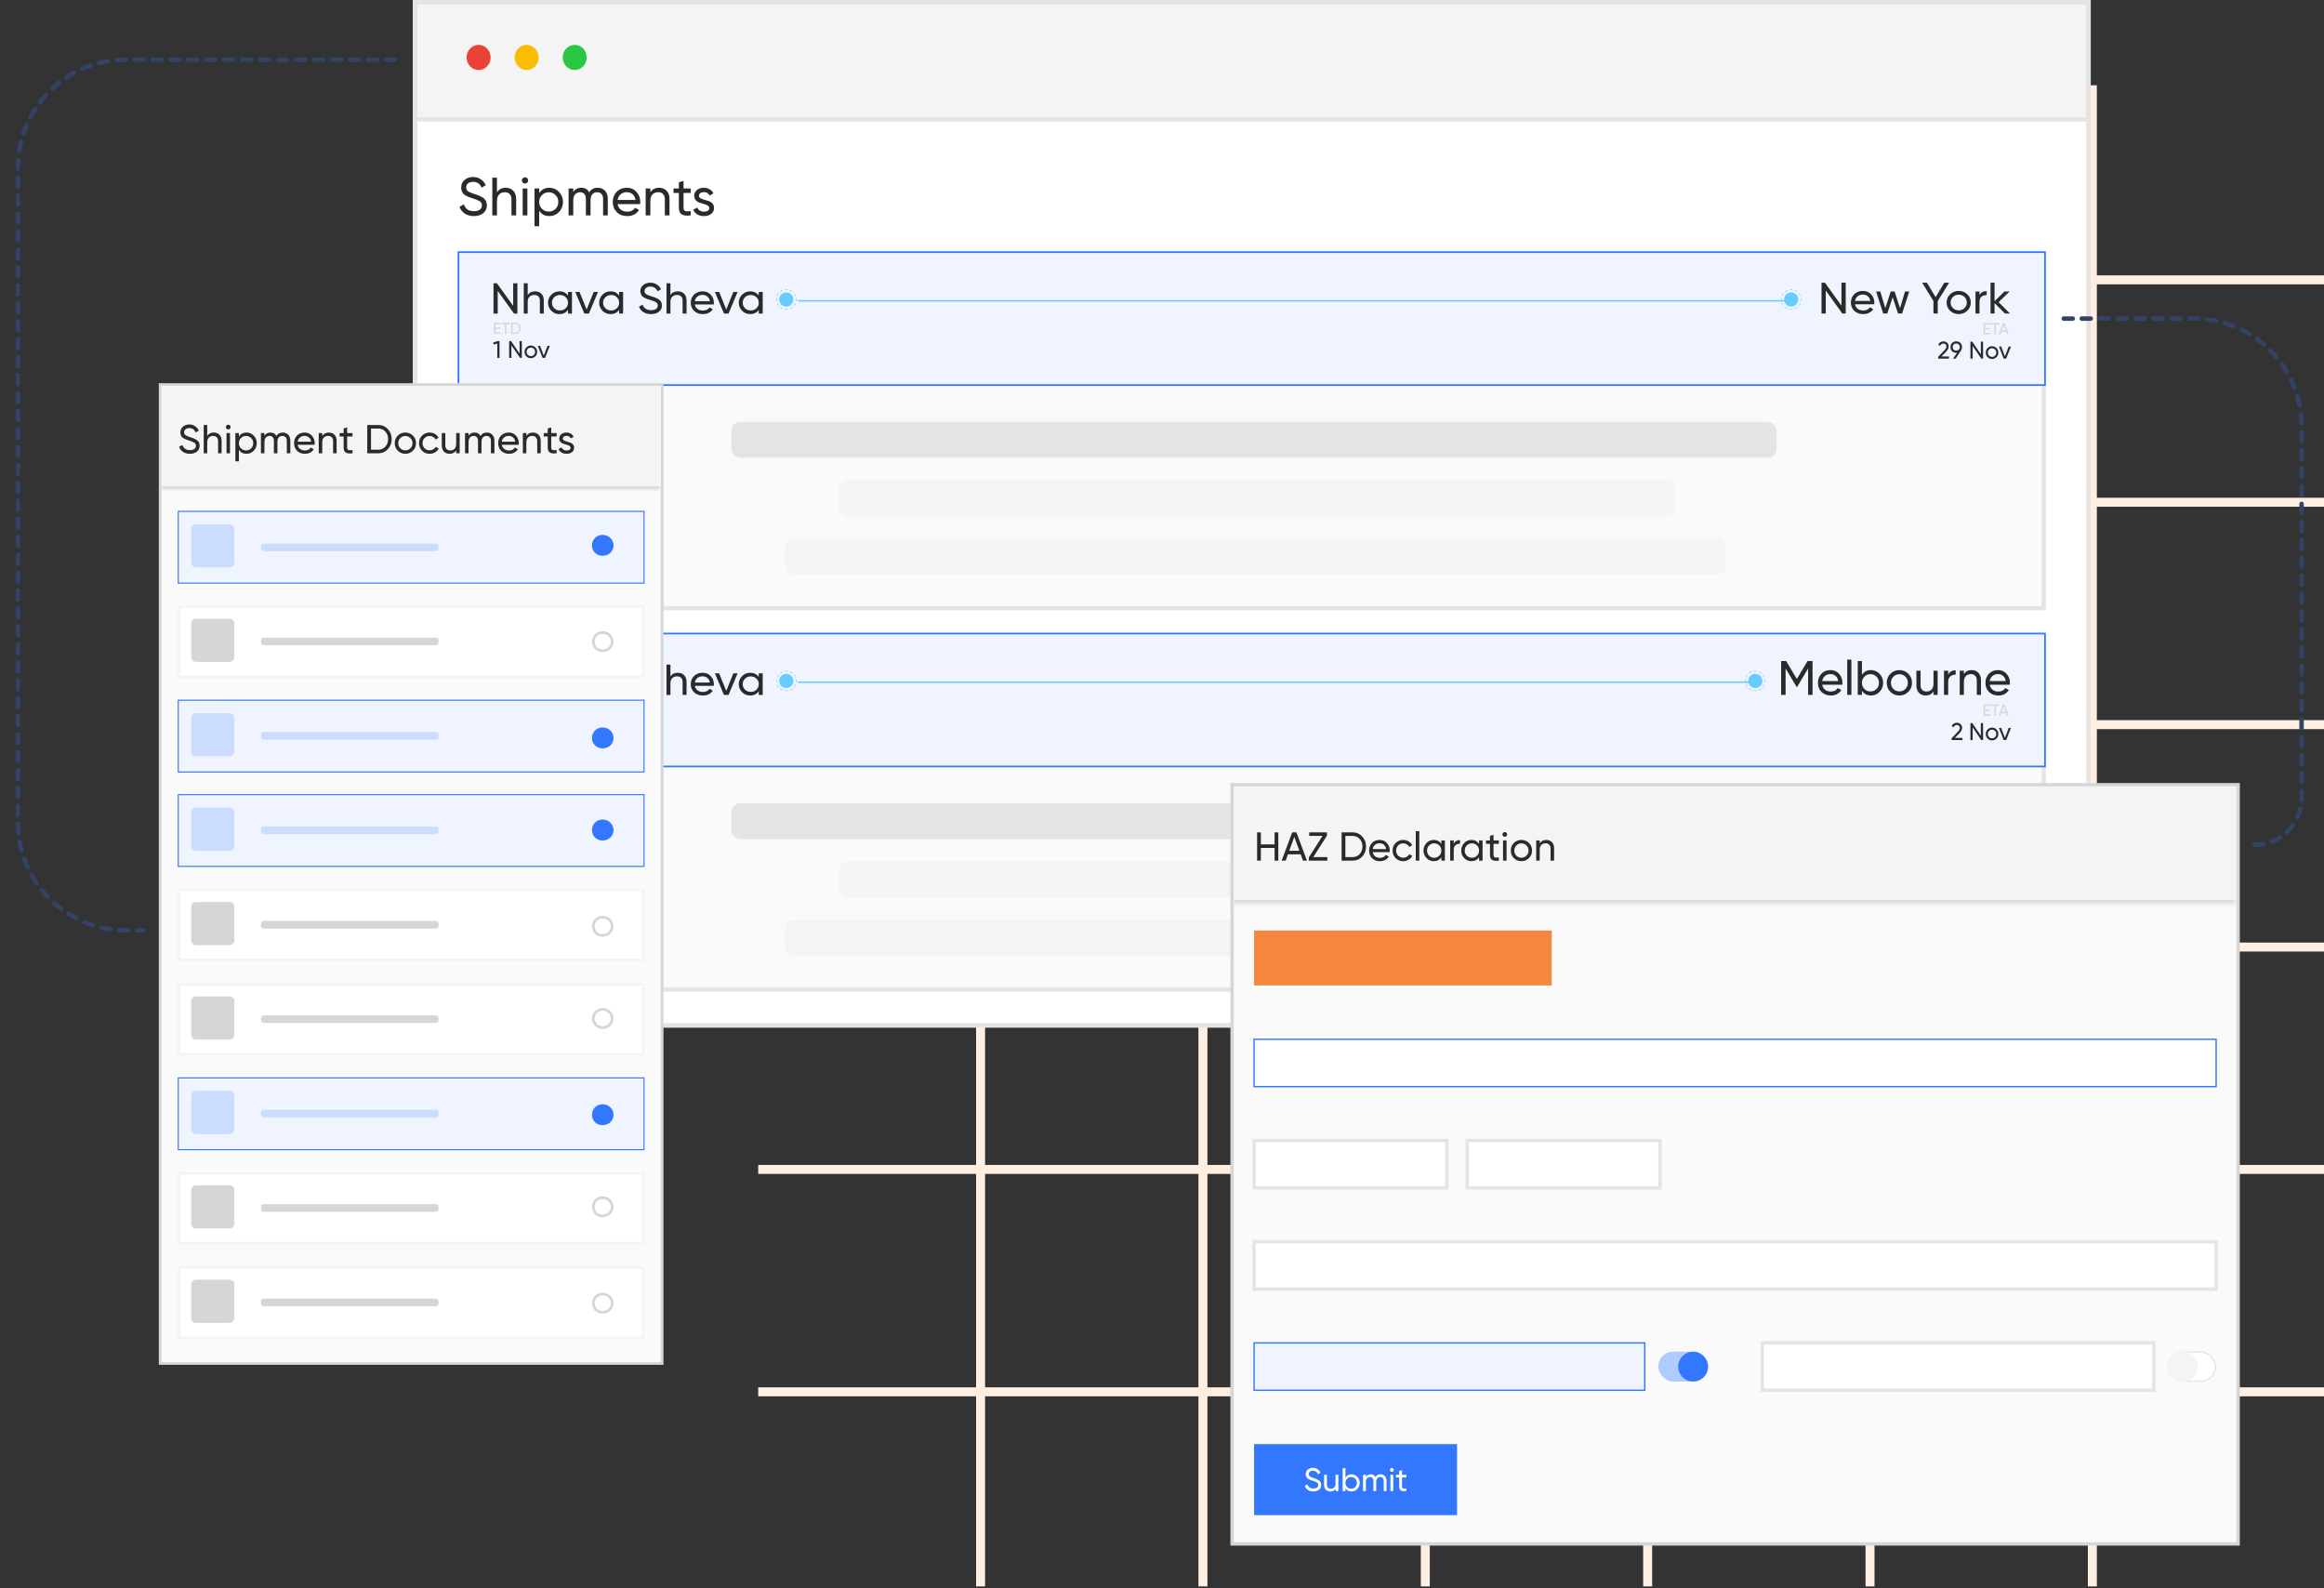 <svg width="518" height="354" viewBox="0 0 518 354" fill="none" xmlns="http://www.w3.org/2000/svg">
<rect x="0" y="0" width="518" height="354" fill="#333333" stroke="none"/>
<path d="M218.562 19V353.544" stroke="#FFEFE3" stroke-width="2"/>
<path d="M518 62.367L169 62.367" stroke="#FFEFE3" stroke-width="2"/>
<path d="M268.125 19V353.544" stroke="#FFEFE3" stroke-width="2"/>
<path d="M518 111.929L169 111.929" stroke="#FFEFE3" stroke-width="2"/>
<path d="M317.688 19V353.544" stroke="#FFEFE3" stroke-width="2"/>
<path d="M518 161.491L169 161.491" stroke="#FFEFE3" stroke-width="2"/>
<path d="M367.25 19V353.544" stroke="#FFEFE3" stroke-width="2"/>
<path d="M518 211.054L169 211.054" stroke="#FFEFE3" stroke-width="2"/>
<path d="M416.812 19V353.544" stroke="#FFEFE3" stroke-width="2"/>
<path d="M518 260.615L169 260.615" stroke="#FFEFE3" stroke-width="2"/>
<path d="M466.371 19V353.544" stroke="#FFEFE3" stroke-width="2"/>
<path d="M518 310.178L169 310.178" stroke="#FFEFE3" stroke-width="2"/>
<g clip-path="url(#clip0_1305_7736)">
<rect x="91.534" y="-0.467" width="374.933" height="251.933" stroke="#E4E4E4" stroke-width="0.933"/>
<rect x="92" width="374" height="229" fill="white"/>
<path d="M92 0H466V26.617H92V0Z" fill="#F4F4F4"/>
<path d="M466 26.151H92V27.084H466V26.151Z" fill="#E4E4E4"/>
<path fill-rule="evenodd" clip-rule="evenodd" d="M106.677 15.599C108.156 15.599 109.355 14.345 109.355 12.799C109.355 11.253 108.156 10 106.677 10C105.199 10 104 11.253 104 12.799C104 14.345 105.199 15.599 106.677 15.599Z" fill="#EA4335"/>
<path fill-rule="evenodd" clip-rule="evenodd" d="M117.388 15.599C118.867 15.599 120.066 14.345 120.066 12.799C120.066 11.253 118.867 10 117.388 10C115.91 10 114.711 11.253 114.711 12.799C114.711 14.345 115.91 15.599 117.388 15.599Z" fill="#FBBC04"/>
<path fill-rule="evenodd" clip-rule="evenodd" d="M128.095 15.599C129.574 15.599 130.773 14.345 130.773 12.799C130.773 11.253 129.574 10 128.095 10C126.617 10 125.418 11.253 125.418 12.799C125.418 14.345 126.617 15.599 128.095 15.599Z" fill="#29C843"/>
<path d="M105.612 48.156C104.828 48.156 104.156 47.972 103.596 47.604C103.044 47.236 102.656 46.732 102.432 46.092L103.392 45.54C103.72 46.556 104.468 47.064 105.636 47.064C106.212 47.064 106.652 46.948 106.956 46.716C107.26 46.476 107.412 46.16 107.412 45.768C107.412 45.368 107.26 45.068 106.956 44.868C106.652 44.668 106.144 44.456 105.432 44.232C105.08 44.12 104.812 44.032 104.628 43.968C104.444 43.896 104.212 43.792 103.932 43.656C103.66 43.512 103.456 43.368 103.32 43.224C103.184 43.072 103.06 42.876 102.948 42.636C102.844 42.396 102.792 42.124 102.792 41.82C102.792 41.092 103.048 40.516 103.56 40.092C104.072 39.66 104.696 39.444 105.432 39.444C106.096 39.444 106.672 39.612 107.16 39.948C107.656 40.284 108.028 40.728 108.276 41.28L107.34 41.82C106.98 40.956 106.344 40.524 105.432 40.524C104.976 40.524 104.608 40.636 104.328 40.86C104.048 41.084 103.908 41.388 103.908 41.772C103.908 42.14 104.04 42.42 104.304 42.612C104.568 42.804 105.024 43.004 105.672 43.212C105.904 43.284 106.068 43.336 106.164 43.368C106.26 43.4 106.408 43.456 106.608 43.536C106.816 43.616 106.968 43.68 107.064 43.728C107.16 43.776 107.288 43.844 107.448 43.932C107.616 44.02 107.74 44.104 107.82 44.184C107.9 44.264 107.992 44.364 108.096 44.484C108.208 44.596 108.288 44.712 108.336 44.832C108.384 44.952 108.424 45.092 108.456 45.252C108.496 45.404 108.516 45.568 108.516 45.744C108.516 46.48 108.248 47.068 107.712 47.508C107.176 47.94 106.476 48.156 105.612 48.156ZM112.718 41.844C113.422 41.844 113.986 42.068 114.41 42.516C114.834 42.956 115.046 43.556 115.046 44.316V48H114.002V44.376C114.002 43.888 113.87 43.512 113.606 43.248C113.342 42.976 112.978 42.84 112.514 42.84C111.994 42.84 111.574 43.004 111.254 43.332C110.934 43.652 110.774 44.148 110.774 44.82V48H109.729V39.6H110.774V42.864C111.198 42.184 111.846 41.844 112.718 41.844ZM117.031 40.908C116.831 40.908 116.663 40.84 116.527 40.704C116.391 40.568 116.323 40.404 116.323 40.212C116.323 40.02 116.391 39.856 116.527 39.72C116.663 39.576 116.831 39.504 117.031 39.504C117.223 39.504 117.387 39.576 117.523 39.72C117.659 39.856 117.727 40.02 117.727 40.212C117.727 40.404 117.659 40.568 117.523 40.704C117.387 40.84 117.223 40.908 117.031 40.908ZM116.503 48V42H117.547V48H116.503ZM122.452 41.844C123.292 41.844 124.008 42.152 124.6 42.768C125.192 43.376 125.488 44.12 125.488 45C125.488 45.88 125.192 46.628 124.6 47.244C124.008 47.852 123.292 48.156 122.452 48.156C121.46 48.156 120.704 47.76 120.184 46.968V50.4H119.14V42H120.184V43.032C120.704 42.24 121.46 41.844 122.452 41.844ZM122.32 47.148C122.92 47.148 123.424 46.944 123.832 46.536C124.24 46.12 124.444 45.608 124.444 45C124.444 44.392 124.24 43.884 123.832 43.476C123.424 43.06 122.92 42.852 122.32 42.852C121.712 42.852 121.204 43.06 120.796 43.476C120.388 43.884 120.184 44.392 120.184 45C120.184 45.608 120.388 46.12 120.796 46.536C121.204 46.944 121.712 47.148 122.32 47.148ZM133.213 41.844C133.885 41.844 134.429 42.064 134.845 42.504C135.261 42.936 135.469 43.524 135.469 44.268V48H134.425V44.304C134.425 43.84 134.305 43.48 134.065 43.224C133.825 42.968 133.505 42.84 133.105 42.84C132.657 42.84 132.297 42.992 132.025 43.296C131.761 43.592 131.629 44.048 131.629 44.664V48H130.585V44.304C130.585 43.84 130.469 43.48 130.237 43.224C130.013 42.968 129.705 42.84 129.313 42.84C128.873 42.84 128.505 42.992 128.209 43.296C127.921 43.6 127.777 44.056 127.777 44.664V48H126.733V42H127.777V42.804C128.185 42.164 128.781 41.844 129.565 41.844C130.373 41.844 130.961 42.184 131.329 42.864C131.745 42.184 132.373 41.844 133.213 41.844ZM137.649 45.48C137.753 46.016 137.997 46.432 138.381 46.728C138.773 47.024 139.253 47.172 139.821 47.172C140.613 47.172 141.189 46.88 141.549 46.296L142.437 46.8C141.853 47.704 140.973 48.156 139.797 48.156C138.845 48.156 138.069 47.86 137.469 47.268C136.877 46.668 136.581 45.912 136.581 45C136.581 44.096 136.873 43.344 137.457 42.744C138.041 42.144 138.797 41.844 139.725 41.844C140.605 41.844 141.321 42.156 141.873 42.78C142.433 43.396 142.713 44.14 142.713 45.012C142.713 45.164 142.701 45.32 142.677 45.48H137.649ZM139.725 42.828C139.165 42.828 138.701 42.988 138.333 43.308C137.965 43.62 137.737 44.04 137.649 44.568H141.657C141.569 44 141.345 43.568 140.985 43.272C140.625 42.976 140.205 42.828 139.725 42.828ZM146.901 41.844C147.605 41.844 148.169 42.068 148.593 42.516C149.017 42.956 149.229 43.556 149.229 44.316V48H148.185V44.376C148.185 43.888 148.053 43.512 147.789 43.248C147.525 42.976 147.161 42.84 146.697 42.84C146.177 42.84 145.757 43.004 145.437 43.332C145.117 43.652 144.957 44.148 144.957 44.82V48H143.913V42H144.957V42.864C145.381 42.184 146.029 41.844 146.901 41.844ZM153.951 43.008H152.355V46.26C152.355 46.556 152.411 46.768 152.523 46.896C152.643 47.016 152.823 47.08 153.063 47.088C153.303 47.088 153.599 47.08 153.951 47.064V48C153.039 48.12 152.371 48.048 151.947 47.784C151.523 47.512 151.311 47.004 151.311 46.26V43.008H150.123V42H151.311V40.632L152.355 40.32V42H153.951V43.008ZM155.794 43.62C155.794 43.852 155.91 44.04 156.142 44.184C156.374 44.32 156.654 44.432 156.982 44.52C157.31 44.6 157.638 44.696 157.966 44.808C158.294 44.912 158.574 45.096 158.806 45.36C159.038 45.616 159.154 45.948 159.154 46.356C159.154 46.9 158.942 47.336 158.518 47.664C158.102 47.992 157.566 48.156 156.91 48.156C156.326 48.156 155.826 48.028 155.41 47.772C154.994 47.516 154.698 47.176 154.522 46.752L155.422 46.236C155.518 46.524 155.698 46.752 155.962 46.92C156.226 47.088 156.542 47.172 156.91 47.172C157.254 47.172 157.538 47.108 157.762 46.98C157.986 46.844 158.098 46.636 158.098 46.356C158.098 46.124 157.982 45.94 157.75 45.804C157.518 45.66 157.238 45.548 156.91 45.468C156.582 45.38 156.254 45.28 155.926 45.168C155.598 45.056 155.318 44.872 155.086 44.616C154.854 44.36 154.738 44.032 154.738 43.632C154.738 43.112 154.938 42.684 155.338 42.348C155.746 42.012 156.254 41.844 156.862 41.844C157.35 41.844 157.782 41.956 158.158 42.18C158.542 42.396 158.83 42.7 159.022 43.092L158.146 43.584C157.93 43.072 157.502 42.816 156.862 42.816C156.566 42.816 156.314 42.888 156.106 43.032C155.898 43.168 155.794 43.364 155.794 43.62Z" fill="#2A2A2A"/>
<rect x="102.467" y="144.467" width="353.067" height="76.067" fill="#FAFAFA" stroke="#E4E4E4" stroke-width="0.933"/>
<path fill-rule="evenodd" clip-rule="evenodd" d="M189 192C187.895 192 187 192.895 187 194V198C187 199.105 187.895 200 189 200H371.4C372.505 200 373.4 199.105 373.4 198V194C373.4 192.895 372.505 192 371.4 192H189ZM177 205C175.895 205 175 205.895 175 207V211C175 212.105 175.895 213 177 213H382.7C383.805 213 384.7 212.105 384.7 211V207C384.7 205.895 383.805 205 382.7 205H177Z" fill="#F4F4F4"/>
<rect x="163" y="179" width="233" height="8" rx="2" fill="#E4E4E4"/>
<rect x="102.187" y="141.187" width="353.627" height="29.627" fill="#EFF4FF" stroke="#3377FF" stroke-width="0.373"/>
<path d="M110.446 159.092H111.604V159.406H110.114V156.911H111.586V157.225H110.446V157.991H111.497V158.301H110.446V159.092Z" fill="#D6D6D6"/>
<path d="M113.601 156.911V157.225H112.863V159.406H112.535V157.225H111.801V156.911H113.601Z" fill="#D6D6D6"/>
<path d="M114.902 156.911C115.241 156.911 115.523 157.032 115.746 157.275C115.972 157.515 116.085 157.809 116.085 158.158C116.085 158.508 115.972 158.804 115.746 159.046C115.523 159.286 115.241 159.406 114.902 159.406H113.929V156.911H114.902ZM114.902 159.092C115.156 159.092 115.364 159.003 115.525 158.825C115.687 158.647 115.768 158.425 115.768 158.158C115.768 157.892 115.687 157.67 115.525 157.492C115.364 157.314 115.156 157.225 114.902 157.225H114.26V159.092H114.902Z" fill="#D6D6D6"/>
<path d="M110.905 161.01H111.333V164.752H110.841V161.544L110.045 161.779L109.922 161.352L110.905 161.01Z" fill="#2A2A2A"/>
<path d="M115.815 161.01H116.312V164.752H115.912L113.987 161.956V164.752H113.49V161.01H113.891L115.815 163.8V161.01Z" fill="#2A2A2A"/>
<path d="M119.321 164.415C119.046 164.686 118.713 164.821 118.321 164.821C117.929 164.821 117.596 164.686 117.321 164.415C117.051 164.144 116.915 163.811 116.915 163.415C116.915 163.02 117.051 162.686 117.321 162.415C117.596 162.145 117.929 162.009 118.321 162.009C118.713 162.009 119.046 162.145 119.321 162.415C119.595 162.686 119.732 163.02 119.732 163.415C119.732 163.811 119.595 164.144 119.321 164.415ZM118.321 164.367C118.588 164.367 118.813 164.276 118.995 164.094C119.176 163.912 119.267 163.686 119.267 163.415C119.267 163.144 119.176 162.918 118.995 162.736C118.813 162.554 118.588 162.464 118.321 162.464C118.057 162.464 117.835 162.554 117.653 162.736C117.471 162.918 117.38 163.144 117.38 163.415C117.38 163.686 117.471 163.912 117.653 164.094C117.835 164.276 118.057 164.367 118.321 164.367Z" fill="#2A2A2A"/>
<path d="M122.047 162.079H122.55L121.481 164.752H120.935L119.866 162.079H120.369L121.208 164.254L122.047 162.079Z" fill="#2A2A2A"/>
<path d="M124.119 164.752V164.345L125.44 162.998C125.792 162.645 125.969 162.342 125.969 162.089C125.969 161.879 125.905 161.715 125.776 161.598C125.648 161.48 125.491 161.421 125.306 161.421C124.953 161.421 124.696 161.589 124.536 161.924L124.119 161.678C124.237 161.435 124.399 161.252 124.606 161.127C124.816 161.002 125.047 160.94 125.301 160.94C125.614 160.94 125.887 161.043 126.118 161.25C126.35 161.457 126.466 161.735 126.466 162.084C126.466 162.462 126.243 162.873 125.798 163.319L124.841 164.27H126.535V164.752H124.119Z" fill="#2A2A2A"/>
<path d="M128.383 162.544C128.668 162.597 128.901 162.72 129.083 162.913C129.265 163.105 129.356 163.349 129.356 163.645C129.356 164.009 129.231 164.295 128.981 164.506C128.732 164.716 128.429 164.821 128.073 164.821C127.788 164.821 127.535 164.757 127.314 164.629C127.093 164.497 126.936 164.308 126.843 164.062L127.26 163.816C127.371 164.162 127.641 164.335 128.073 164.335C128.304 164.335 128.493 164.274 128.639 164.153C128.785 164.032 128.859 163.862 128.859 163.645C128.859 163.428 128.785 163.258 128.639 163.137C128.493 163.012 128.304 162.95 128.073 162.95H127.944L127.747 162.645L128.613 161.475H126.95V161.01H129.195V161.448L128.383 162.544Z" fill="#2A2A2A"/>
<path d="M442.456 159.206H443.61V159.523H442.126V157H443.592V157.317H442.456V158.092H443.504V158.406H442.456V159.206Z" fill="#D6D6D6"/>
<path d="M445.599 157V157.317H444.864V159.523H444.538V157.317H443.806V157H445.599Z" fill="#D6D6D6"/>
<path d="M447.382 159.523L447.18 158.957H446.061L445.859 159.523H445.508L446.434 157H446.807L447.733 159.523H447.382ZM446.175 158.644H447.066L446.619 157.4L446.175 158.644Z" fill="#D6D6D6"/>
<path d="M435 164.93V164.519L436.315 163.156C436.667 162.8 436.842 162.493 436.842 162.237C436.842 162.025 436.778 161.859 436.651 161.74C436.523 161.621 436.367 161.561 436.182 161.561C435.831 161.561 435.575 161.731 435.415 162.07L435 161.821C435.117 161.576 435.279 161.39 435.485 161.264C435.694 161.138 435.925 161.075 436.177 161.075C436.489 161.075 436.761 161.179 436.991 161.388C437.222 161.597 437.338 161.879 437.338 162.232C437.338 162.614 437.116 163.03 436.672 163.481L435.719 164.443H437.407V164.93H435Z" fill="#2A2A2A"/>
<path d="M441.513 161.145H442.008V164.93H441.609L439.692 162.102V164.93H439.196V161.145H439.596L441.513 163.967V161.145Z" fill="#2A2A2A"/>
<path d="M445.004 164.589C444.731 164.863 444.399 165 444.009 165C443.618 165 443.286 164.863 443.013 164.589C442.743 164.315 442.608 163.978 442.608 163.578C442.608 163.178 442.743 162.841 443.013 162.567C443.286 162.293 443.618 162.156 444.009 162.156C444.399 162.156 444.731 162.293 445.004 162.567C445.278 162.841 445.414 163.178 445.414 163.578C445.414 163.978 445.278 164.315 445.004 164.589ZM444.009 164.54C444.275 164.54 444.499 164.449 444.68 164.265C444.861 164.081 444.951 163.852 444.951 163.578C444.951 163.304 444.861 163.075 444.68 162.891C444.499 162.708 444.275 162.616 444.009 162.616C443.746 162.616 443.524 162.708 443.343 162.891C443.162 163.075 443.071 163.304 443.071 163.578C443.071 163.852 443.162 164.081 443.343 164.265C443.524 164.449 443.746 164.54 444.009 164.54Z" fill="#2A2A2A"/>
<path d="M447.72 162.226H448.221L447.156 164.93H446.613L445.548 162.226H446.048L446.884 164.427L447.72 162.226Z" fill="#2A2A2A"/>
<path d="M114.385 148.125H115.323V154.875H114.567L110.938 149.832V154.875H110V148.125H110.756L114.385 153.158V148.125Z" fill="#2A2A2A"/>
<path d="M119.251 149.928C119.843 149.928 120.317 150.108 120.673 150.468C121.029 150.822 121.207 151.304 121.207 151.915V154.875H120.33V151.963C120.33 151.571 120.219 151.269 119.997 151.056C119.776 150.838 119.47 150.729 119.08 150.729C118.643 150.729 118.29 150.86 118.022 151.124C117.753 151.381 117.618 151.78 117.618 152.32V154.875H116.741V148.125H117.618V150.748C117.975 150.202 118.519 149.928 119.251 149.928Z" fill="#2A2A2A"/>
<path d="M126.605 150.054H127.482V154.875H126.605V154.045C126.168 154.682 125.533 155 124.7 155C123.994 155 123.392 154.756 122.895 154.267C122.398 153.772 122.149 153.171 122.149 152.464C122.149 151.757 122.398 151.159 122.895 150.671C123.392 150.176 123.994 149.928 124.7 149.928C125.533 149.928 126.168 150.247 126.605 150.883V150.054ZM124.81 154.19C125.321 154.19 125.748 154.026 126.091 153.698C126.433 153.364 126.605 152.953 126.605 152.464C126.605 151.976 126.433 151.567 126.091 151.24C125.748 150.905 125.321 150.738 124.81 150.738C124.306 150.738 123.883 150.905 123.54 151.24C123.198 151.567 123.026 151.976 123.026 152.464C123.026 152.953 123.198 153.364 123.54 153.698C123.883 154.026 124.306 154.19 124.81 154.19Z" fill="#2A2A2A"/>
<path d="M132.339 150.054H133.286L131.27 154.875H130.242L128.226 150.054H129.174L130.756 153.978L132.339 150.054Z" fill="#2A2A2A"/>
<path d="M138.005 150.054H138.882V154.875H138.005V154.045C137.568 154.682 136.933 155 136.099 155C135.394 155 134.792 154.756 134.295 154.267C133.798 153.772 133.549 153.171 133.549 152.464C133.549 151.757 133.798 151.159 134.295 150.671C134.792 150.176 135.394 149.928 136.099 149.928C136.933 149.928 137.568 150.247 138.005 150.883V150.054ZM136.21 154.19C136.721 154.19 137.148 154.026 137.491 153.698C137.833 153.364 138.005 152.953 138.005 152.464C138.005 151.976 137.833 151.567 137.491 151.24C137.148 150.905 136.721 150.738 136.21 150.738C135.706 150.738 135.283 150.905 134.94 151.24C134.597 151.567 134.426 151.976 134.426 152.464C134.426 152.953 134.597 153.364 134.94 153.698C135.283 154.026 135.706 154.19 136.21 154.19Z" fill="#2A2A2A"/>
<path d="M145.1 155C144.441 155 143.876 154.852 143.406 154.556C142.942 154.261 142.616 153.856 142.428 153.342L143.235 152.898C143.51 153.714 144.139 154.123 145.12 154.123C145.604 154.123 145.973 154.029 146.229 153.843C146.484 153.65 146.612 153.396 146.612 153.081C146.612 152.76 146.484 152.519 146.229 152.358C145.973 152.197 145.547 152.027 144.948 151.847C144.653 151.757 144.428 151.686 144.273 151.635C144.118 151.577 143.924 151.494 143.688 151.384C143.46 151.269 143.288 151.153 143.174 151.037C143.06 150.915 142.956 150.758 142.862 150.565C142.774 150.372 142.731 150.153 142.731 149.909C142.731 149.324 142.946 148.861 143.376 148.521C143.806 148.174 144.33 148 144.948 148C145.506 148 145.99 148.135 146.4 148.405C146.817 148.675 147.129 149.032 147.338 149.475L146.551 149.909C146.249 149.215 145.715 148.868 144.948 148.868C144.565 148.868 144.256 148.958 144.021 149.138C143.786 149.318 143.668 149.562 143.668 149.871C143.668 150.166 143.779 150.391 144.001 150.545C144.223 150.7 144.606 150.86 145.15 151.028C145.345 151.085 145.483 151.127 145.563 151.153C145.644 151.179 145.768 151.224 145.936 151.288C146.111 151.352 146.239 151.404 146.319 151.442C146.4 151.481 146.508 151.535 146.642 151.606C146.783 151.677 146.887 151.744 146.954 151.809C147.022 151.873 147.099 151.953 147.186 152.05C147.28 152.14 147.348 152.233 147.388 152.329C147.428 152.426 147.462 152.538 147.489 152.667C147.522 152.789 147.539 152.921 147.539 153.062C147.539 153.653 147.314 154.126 146.864 154.479C146.413 154.826 145.825 155 145.1 155Z" fill="#2A2A2A"/>
<path d="M151.069 149.928C151.66 149.928 152.134 150.108 152.49 150.468C152.846 150.822 153.024 151.304 153.024 151.915V154.875H152.147V151.963C152.147 151.571 152.036 151.269 151.815 151.056C151.593 150.838 151.287 150.729 150.897 150.729C150.46 150.729 150.108 150.86 149.839 151.124C149.57 151.381 149.436 151.78 149.436 152.32V154.875H148.559V148.125H149.436V150.748C149.792 150.202 150.336 149.928 151.069 149.928Z" fill="#2A2A2A"/>
<path d="M154.864 152.85C154.951 153.281 155.156 153.615 155.478 153.853C155.808 154.09 156.211 154.209 156.688 154.209C157.354 154.209 157.837 153.975 158.14 153.506L158.886 153.91C158.395 154.637 157.656 155 156.668 155C155.868 155 155.216 154.762 154.712 154.287C154.215 153.804 153.966 153.197 153.966 152.464C153.966 151.738 154.212 151.134 154.702 150.652C155.193 150.169 155.828 149.928 156.608 149.928C157.347 149.928 157.948 150.179 158.412 150.68C158.882 151.175 159.118 151.773 159.118 152.474C159.118 152.596 159.108 152.721 159.087 152.85H154.864ZM156.608 150.719C156.137 150.719 155.747 150.848 155.438 151.105C155.129 151.355 154.938 151.693 154.864 152.117H158.231C158.157 151.661 157.968 151.314 157.666 151.076C157.364 150.838 157.011 150.719 156.608 150.719Z" fill="#2A2A2A"/>
<path d="M163.457 150.054H164.405L162.389 154.875H161.36L159.344 150.054H160.292L161.874 153.978L163.457 150.054Z" fill="#2A2A2A"/>
<path d="M169.123 150.054H170V154.875H169.123V154.045C168.686 154.682 168.051 155 167.218 155C166.512 155 165.911 154.756 165.413 154.267C164.916 153.772 164.667 153.171 164.667 152.464C164.667 151.757 164.916 151.159 165.413 150.671C165.911 150.176 166.512 149.928 167.218 149.928C168.051 149.928 168.686 150.247 169.123 150.883V150.054ZM167.329 154.19C167.839 154.19 168.266 154.026 168.609 153.698C168.952 153.364 169.123 152.953 169.123 152.464C169.123 151.976 168.952 151.567 168.609 151.24C168.266 150.905 167.839 150.738 167.329 150.738C166.825 150.738 166.401 150.905 166.058 151.24C165.716 151.567 165.544 151.976 165.544 152.464C165.544 152.953 165.716 153.364 166.058 153.698C166.401 154.026 166.825 154.19 167.329 154.19Z" fill="#2A2A2A"/>
<path d="M403.999 147.323V154.86H403.016V148.97L400.569 153.073H400.441L397.994 148.981V154.86H397V147.323H398.122L400.505 151.307L402.877 147.323H403.999Z" fill="#2A2A2A"/>
<path d="M406.154 152.599C406.247 153.08 406.464 153.453 406.806 153.719C407.155 153.984 407.582 154.117 408.088 154.117C408.793 154.117 409.306 153.855 409.627 153.331L410.418 153.783C409.898 154.594 409.114 155 408.067 155C407.219 155 406.528 154.734 405.994 154.203C405.467 153.665 405.203 152.987 405.203 152.168C405.203 151.357 405.463 150.682 405.983 150.144C406.503 149.606 407.176 149.336 408.003 149.336C408.786 149.336 409.424 149.616 409.915 150.176C410.414 150.729 410.663 151.397 410.663 152.179C410.663 152.315 410.653 152.455 410.631 152.599H406.154ZM408.003 150.219C407.504 150.219 407.091 150.363 406.763 150.65C406.436 150.93 406.232 151.307 406.154 151.781H409.723C409.645 151.271 409.445 150.883 409.125 150.618C408.804 150.352 408.43 150.219 408.003 150.219Z" fill="#2A2A2A"/>
<path d="M411.732 154.86V147H412.662V154.86H411.732Z" fill="#2A2A2A"/>
<path d="M417.029 149.336C417.777 149.336 418.415 149.613 418.942 150.166C419.469 150.711 419.733 151.379 419.733 152.168C419.733 152.958 419.469 153.629 418.942 154.182C418.415 154.727 417.777 155 417.029 155C416.146 155 415.473 154.645 415.01 153.934V154.86H414.08V147.323H415.01V150.402C415.473 149.692 416.146 149.336 417.029 149.336ZM416.912 154.096C417.446 154.096 417.895 153.913 418.258 153.546C418.621 153.173 418.803 152.714 418.803 152.168C418.803 151.623 418.621 151.167 418.258 150.801C417.895 150.428 417.446 150.241 416.912 150.241C416.37 150.241 415.918 150.428 415.555 150.801C415.191 151.167 415.01 151.623 415.01 152.168C415.01 152.714 415.191 153.173 415.555 153.546C415.918 153.913 416.37 154.096 416.912 154.096Z" fill="#2A2A2A"/>
<path d="M425.351 154.182C424.803 154.727 424.137 155 423.353 155C422.569 155 421.903 154.727 421.355 154.182C420.813 153.636 420.543 152.965 420.543 152.168C420.543 151.371 420.813 150.7 421.355 150.155C421.903 149.609 422.569 149.336 423.353 149.336C424.137 149.336 424.803 149.609 425.351 150.155C425.9 150.7 426.174 151.371 426.174 152.168C426.174 152.965 425.9 153.636 425.351 154.182ZM423.353 154.085C423.887 154.085 424.336 153.902 424.699 153.536C425.063 153.17 425.244 152.714 425.244 152.168C425.244 151.623 425.063 151.167 424.699 150.801C424.336 150.435 423.887 150.252 423.353 150.252C422.826 150.252 422.381 150.435 422.017 150.801C421.654 151.167 421.472 151.623 421.472 152.168C421.472 152.714 421.654 153.17 422.017 153.536C422.381 153.902 422.826 154.085 423.353 154.085Z" fill="#2A2A2A"/>
<path d="M430.956 149.476H431.886V154.86H430.956V154.085C430.579 154.695 430.002 155 429.225 155C428.598 155 428.096 154.803 427.719 154.408C427.341 154.006 427.152 153.464 427.152 152.782V149.476H428.082V152.728C428.082 153.166 428.199 153.507 428.435 153.751C428.67 153.988 428.994 154.106 429.407 154.106C429.87 154.106 430.244 153.963 430.529 153.676C430.814 153.381 430.956 152.933 430.956 152.33V149.476Z" fill="#2A2A2A"/>
<path d="M434.231 150.381C434.537 149.713 435.093 149.38 435.898 149.38V150.359C435.442 150.338 435.05 150.46 434.722 150.725C434.395 150.991 434.231 151.418 434.231 152.007V154.86H433.301V149.476H434.231V150.381Z" fill="#2A2A2A"/>
<path d="M439.468 149.336C440.095 149.336 440.597 149.537 440.975 149.939C441.352 150.334 441.541 150.873 441.541 151.555V154.86H440.611V151.608C440.611 151.17 440.494 150.833 440.259 150.596C440.024 150.352 439.7 150.23 439.286 150.23C438.823 150.23 438.449 150.377 438.165 150.672C437.88 150.959 437.737 151.404 437.737 152.007V154.86H436.807V149.476H437.737V150.252C438.115 149.642 438.692 149.336 439.468 149.336Z" fill="#2A2A2A"/>
<path d="M443.491 152.599C443.583 153.08 443.801 153.453 444.143 153.719C444.492 153.984 444.919 154.117 445.425 154.117C446.13 154.117 446.643 153.855 446.964 153.331L447.754 153.783C447.234 154.594 446.451 155 445.403 155C444.556 155 443.865 154.734 443.33 154.203C442.803 153.665 442.54 152.987 442.54 152.168C442.54 151.357 442.8 150.682 443.32 150.144C443.84 149.606 444.513 149.336 445.339 149.336C446.123 149.336 446.76 149.616 447.252 150.176C447.751 150.729 448 151.397 448 152.179C448 152.315 447.989 152.455 447.968 152.599H443.491ZM445.339 150.219C444.841 150.219 444.427 150.363 444.1 150.65C443.772 150.93 443.569 151.307 443.491 151.781H447.06C446.981 151.271 446.782 150.883 446.461 150.618C446.141 150.352 445.767 150.219 445.339 150.219Z" fill="#2A2A2A"/>
<path fill-rule="evenodd" clip-rule="evenodd" d="M392.812 152.198L177.812 152.198L177.812 151.877L392.812 151.877L392.812 152.198Z" fill="#66CCFF"/>
<path fill-rule="evenodd" clip-rule="evenodd" d="M173.019 152.042C173.006 151.945 173 151.847 173 151.748C173 151.648 173.006 151.55 173.019 151.453C173.024 151.419 173.055 151.394 173.09 151.399C173.124 151.403 173.149 151.435 173.144 151.47C173.132 151.561 173.126 151.653 173.126 151.748C173.126 151.842 173.132 151.934 173.144 152.025C173.149 152.06 173.124 152.092 173.09 152.096C173.055 152.101 173.024 152.076 173.019 152.042ZM173.205 150.968C173.173 150.954 173.158 150.917 173.171 150.885C173.247 150.702 173.346 150.531 173.465 150.376C173.487 150.349 173.526 150.343 173.554 150.365C173.582 150.386 173.587 150.426 173.566 150.453C173.453 150.599 173.359 150.761 173.288 150.934C173.274 150.966 173.237 150.981 173.205 150.968ZM173.205 152.527C173.237 152.514 173.274 152.529 173.288 152.561C173.359 152.734 173.453 152.896 173.566 153.042C173.587 153.07 173.582 153.109 173.554 153.13C173.526 153.152 173.487 153.146 173.465 153.119C173.346 152.964 173.247 152.793 173.171 152.61C173.158 152.578 173.173 152.541 173.205 152.527ZM173.87 150.049C173.848 150.021 173.854 149.982 173.881 149.96C174.036 149.841 174.207 149.742 174.39 149.666C174.422 149.653 174.459 149.668 174.473 149.7C174.486 149.732 174.471 149.769 174.439 149.783C174.266 149.854 174.104 149.948 173.958 150.061C173.93 150.082 173.891 150.077 173.87 150.049ZM173.87 153.446C173.891 153.418 173.93 153.413 173.958 153.434C174.104 153.547 174.266 153.641 174.439 153.712C174.471 153.726 174.486 153.763 174.473 153.795C174.459 153.827 174.422 153.842 174.39 153.829C174.207 153.753 174.036 153.654 173.881 153.535C173.854 153.513 173.848 153.474 173.87 153.446ZM174.904 149.585C174.899 149.55 174.924 149.519 174.958 149.514C175.055 149.502 175.153 149.495 175.252 149.495C175.352 149.495 175.45 149.502 175.547 149.514C175.581 149.519 175.606 149.55 175.601 149.585C175.597 149.619 175.565 149.644 175.53 149.639C175.439 149.627 175.347 149.621 175.252 149.621C175.158 149.621 175.066 149.627 174.975 149.639C174.94 149.644 174.908 149.619 174.904 149.585ZM174.904 153.91C174.908 153.876 174.94 153.851 174.975 153.856C175.066 153.868 175.158 153.874 175.252 153.874C175.347 153.874 175.439 153.868 175.53 153.856C175.565 153.851 175.597 153.876 175.601 153.91C175.606 153.945 175.581 153.976 175.547 153.981C175.45 153.994 175.352 154 175.252 154C175.153 154 175.055 153.994 174.958 153.981C174.924 153.976 174.899 153.945 174.904 153.91ZM176.032 149.7C176.046 149.668 176.083 149.653 176.115 149.666C176.298 149.742 176.469 149.841 176.624 149.96C176.651 149.982 176.657 150.021 176.635 150.049C176.614 150.077 176.574 150.082 176.547 150.061C176.401 149.948 176.239 149.854 176.066 149.783C176.034 149.769 176.019 149.732 176.032 149.7ZM176.032 153.795C176.019 153.763 176.034 153.726 176.066 153.712C176.239 153.641 176.401 153.547 176.547 153.434C176.574 153.413 176.614 153.418 176.635 153.446C176.657 153.474 176.651 153.513 176.624 153.535C176.469 153.654 176.298 153.753 176.115 153.829C176.083 153.842 176.046 153.827 176.032 153.795ZM176.951 150.365C176.979 150.343 177.018 150.349 177.04 150.376C177.159 150.531 177.258 150.702 177.334 150.885C177.347 150.917 177.332 150.954 177.3 150.968C177.268 150.981 177.231 150.966 177.217 150.934C177.146 150.761 177.052 150.599 176.939 150.453C176.918 150.426 176.923 150.386 176.951 150.365ZM176.951 153.13C176.923 153.109 176.918 153.07 176.939 153.042C177.052 152.896 177.146 152.734 177.217 152.561C177.231 152.529 177.268 152.514 177.3 152.527C177.332 152.541 177.347 152.578 177.334 152.61C177.258 152.793 177.159 152.964 177.04 153.119C177.018 153.146 176.979 153.152 176.951 153.13ZM177.415 152.096C177.381 152.092 177.356 152.06 177.361 152.025C177.373 151.934 177.379 151.842 177.379 151.748C177.379 151.653 177.373 151.561 177.361 151.47C177.356 151.435 177.381 151.403 177.415 151.399C177.45 151.394 177.481 151.419 177.486 151.453C177.498 151.55 177.505 151.648 177.505 151.748C177.505 151.847 177.498 151.945 177.486 152.042C177.481 152.076 177.45 152.101 177.415 152.096Z" fill="#66CCFF"/>
<path d="M175.255 150.167C176.127 150.167 176.834 150.874 176.834 151.746C176.834 152.618 176.127 153.325 175.255 153.325C174.383 153.325 173.676 152.618 173.676 151.746C173.676 150.874 174.383 150.167 175.255 150.167Z" fill="#66CCFF"/>
<path fill-rule="evenodd" clip-rule="evenodd" d="M389.007 152.042C388.995 151.945 388.988 151.847 388.988 151.748C388.988 151.648 388.995 151.55 389.007 151.453C389.012 151.419 389.044 151.394 389.078 151.399C389.113 151.403 389.137 151.435 389.133 151.47C389.121 151.561 389.115 151.653 389.115 151.748C389.115 151.842 389.121 151.934 389.133 152.025C389.137 152.06 389.113 152.092 389.078 152.096C389.044 152.101 389.012 152.076 389.007 152.042ZM389.193 150.968C389.161 150.954 389.146 150.917 389.159 150.885C389.235 150.702 389.335 150.531 389.454 150.376C389.475 150.349 389.515 150.343 389.542 150.365C389.57 150.386 389.575 150.426 389.554 150.453C389.441 150.599 389.348 150.761 389.276 150.934C389.263 150.966 389.226 150.981 389.193 150.968ZM389.193 152.527C389.226 152.514 389.263 152.529 389.276 152.561C389.348 152.734 389.441 152.896 389.554 153.042C389.575 153.07 389.57 153.109 389.542 153.13C389.515 153.152 389.475 153.146 389.454 153.119C389.335 152.964 389.235 152.793 389.159 152.61C389.146 152.578 389.161 152.541 389.193 152.527ZM389.858 150.049C389.837 150.021 389.842 149.982 389.869 149.96C390.024 149.841 390.195 149.742 390.379 149.666C390.411 149.653 390.448 149.668 390.461 149.7C390.474 149.732 390.459 149.769 390.427 149.783C390.254 149.854 390.093 149.948 389.946 150.061C389.919 150.082 389.879 150.077 389.858 150.049ZM389.858 153.446C389.879 153.418 389.919 153.413 389.946 153.434C390.093 153.547 390.254 153.641 390.427 153.712C390.459 153.726 390.474 153.763 390.461 153.795C390.448 153.827 390.411 153.842 390.379 153.829C390.195 153.753 390.024 153.654 389.869 153.535C389.842 153.513 389.837 153.474 389.858 153.446ZM390.892 149.585C390.888 149.55 390.912 149.519 390.947 149.514C391.043 149.502 391.141 149.495 391.241 149.495C391.34 149.495 391.439 149.502 391.535 149.514C391.569 149.519 391.594 149.55 391.589 149.585C391.585 149.619 391.553 149.644 391.519 149.639C391.428 149.627 391.335 149.621 391.241 149.621C391.147 149.621 391.054 149.627 390.963 149.639C390.928 149.644 390.897 149.619 390.892 149.585ZM390.892 153.91C390.897 153.876 390.928 153.851 390.963 153.856C391.054 153.868 391.147 153.874 391.241 153.874C391.335 153.874 391.428 153.868 391.519 153.856C391.553 153.851 391.585 153.876 391.589 153.91C391.594 153.945 391.569 153.976 391.535 153.981C391.439 153.994 391.34 154 391.241 154C391.141 154 391.043 153.994 390.947 153.981C390.912 153.976 390.888 153.945 390.892 153.91ZM392.02 149.7C392.034 149.668 392.071 149.653 392.103 149.666C392.286 149.742 392.457 149.841 392.612 149.96C392.64 149.982 392.645 150.021 392.624 150.049C392.602 150.077 392.563 150.082 392.535 150.061C392.389 149.948 392.227 149.854 392.055 149.783C392.022 149.769 392.007 149.732 392.02 149.7ZM392.02 153.795C392.007 153.763 392.022 153.726 392.055 153.712C392.227 153.641 392.389 153.547 392.535 153.434C392.563 153.413 392.602 153.418 392.624 153.446C392.645 153.474 392.64 153.513 392.612 153.535C392.457 153.654 392.286 153.753 392.103 153.829C392.071 153.842 392.034 153.827 392.02 153.795ZM392.939 150.365C392.967 150.343 393.007 150.349 393.028 150.376C393.147 150.531 393.246 150.702 393.322 150.885C393.336 150.917 393.32 150.954 393.288 150.968C393.256 150.981 393.219 150.966 393.206 150.934C393.134 150.761 393.04 150.599 392.928 150.453C392.906 150.426 392.912 150.386 392.939 150.365ZM392.939 153.13C392.912 153.109 392.906 153.07 392.928 153.042C393.04 152.896 393.134 152.734 393.206 152.561C393.219 152.529 393.256 152.514 393.288 152.527C393.32 152.541 393.336 152.578 393.322 152.61C393.246 152.793 393.147 152.964 393.028 153.119C393.007 153.146 392.967 153.152 392.939 153.13ZM393.403 152.096C393.369 152.092 393.344 152.06 393.349 152.025C393.361 151.934 393.367 151.842 393.367 151.748C393.367 151.653 393.361 151.561 393.349 151.47C393.344 151.435 393.369 151.403 393.403 151.399C393.438 151.394 393.47 151.419 393.474 151.453C393.487 151.55 393.493 151.648 393.493 151.748C393.493 151.847 393.487 151.945 393.474 152.042C393.47 152.076 393.438 152.101 393.403 152.096Z" fill="#66CCFF"/>
<path d="M391.239 150.167C392.111 150.167 392.818 150.874 392.818 151.746C392.818 152.618 392.111 153.325 391.239 153.325C390.367 153.325 389.66 152.618 389.66 151.746C389.66 150.874 390.367 150.167 391.239 150.167Z" fill="#66CCFF"/>
<rect x="102.467" y="59.467" width="353.067" height="76.067" fill="#FAFAFA" stroke="#E4E4E4" stroke-width="0.933"/>
<path fill-rule="evenodd" clip-rule="evenodd" d="M189 107C187.895 107 187 107.895 187 109V113C187 114.105 187.895 115 189 115H371.4C372.505 115 373.4 114.105 373.4 113V109C373.4 107.895 372.505 107 371.4 107H189ZM177 120C175.895 120 175 120.895 175 122V126C175 127.105 175.895 128 177 128H382.7C383.805 128 384.7 127.105 384.7 126V122C384.7 120.895 383.805 120 382.7 120H177Z" fill="#F4F4F4"/>
<rect x="163" y="94" width="233" height="8" rx="2" fill="#E4E4E4"/>
<rect x="102.187" y="56.187" width="353.627" height="29.627" fill="#EFF4FF" stroke="#3377FF" stroke-width="0.373"/>
<path d="M410.447 63H411.398V69.872H410.631L406.951 64.738V69.872H406V63H406.767L410.447 68.125V63Z" fill="#2A2A2A"/>
<path d="M413.46 67.811C413.549 68.249 413.757 68.59 414.084 68.832C414.418 69.074 414.827 69.195 415.311 69.195C415.985 69.195 416.476 68.956 416.783 68.478L417.539 68.891C417.042 69.63 416.292 70 415.29 70C414.479 70 413.818 69.758 413.307 69.273C412.802 68.783 412.55 68.164 412.55 67.418C412.55 66.678 412.799 66.063 413.297 65.572C413.794 65.081 414.438 64.836 415.229 64.836C415.978 64.836 416.588 65.091 417.059 65.602C417.536 66.106 417.774 66.714 417.774 67.428C417.774 67.552 417.764 67.68 417.744 67.811H413.46ZM415.229 65.641C414.752 65.641 414.356 65.772 414.043 66.034C413.729 66.289 413.535 66.632 413.46 67.064H416.875C416.8 66.6 416.609 66.246 416.302 66.004C415.995 65.762 415.638 65.641 415.229 65.641Z" fill="#2A2A2A"/>
<path d="M424.618 64.963H425.549L423.964 69.872H423.054L421.858 66.24L420.662 69.872H419.752L418.168 64.963H419.098L420.223 68.694L421.429 64.963H422.288L423.494 68.704L424.618 64.963Z" fill="#2A2A2A"/>
<path d="M434.438 63L431.903 67.094V69.872H430.952V67.084L428.427 63H429.49L431.432 66.22L433.375 63H434.438Z" fill="#2A2A2A"/>
<path d="M438.485 69.254C437.961 69.751 437.323 70 436.574 70C435.824 70 435.187 69.751 434.662 69.254C434.144 68.756 433.885 68.144 433.885 67.418C433.885 66.691 434.144 66.079 434.662 65.582C435.187 65.085 435.824 64.836 436.574 64.836C437.323 64.836 437.961 65.085 438.485 65.582C439.01 66.079 439.273 66.691 439.273 67.418C439.273 68.144 439.01 68.756 438.485 69.254ZM436.574 69.165C437.085 69.165 437.514 68.999 437.862 68.665C438.209 68.331 438.383 67.915 438.383 67.418C438.383 66.921 438.209 66.505 437.862 66.171C437.514 65.837 437.085 65.67 436.574 65.67C436.069 65.67 435.643 65.837 435.296 66.171C434.948 66.505 434.774 66.921 434.774 67.418C434.774 67.915 434.948 68.331 435.296 68.665C435.643 68.999 436.069 69.165 436.574 69.165Z" fill="#2A2A2A"/>
<path d="M441.211 65.788C441.504 65.18 442.035 64.875 442.805 64.875V65.769C442.369 65.749 441.994 65.86 441.681 66.102C441.367 66.345 441.211 66.734 441.211 67.271V69.872H440.321V64.963H441.211V65.788Z" fill="#2A2A2A"/>
<path d="M448 69.872H446.896L444.565 67.546V69.872H443.676V63H444.565V67.133L446.773 64.963H447.918L445.475 67.339L448 69.872Z" fill="#2A2A2A"/>
<path d="M110.446 74.092H111.604V74.406H110.114V71.911H111.586V72.225H110.446V72.991H111.497V73.301H110.446V74.092Z" fill="#D6D6D6"/>
<path d="M113.601 71.911V72.225H112.863V74.406H112.535V72.225H111.801V71.911H113.601Z" fill="#D6D6D6"/>
<path d="M114.902 71.911C115.241 71.911 115.523 72.032 115.746 72.275C115.972 72.515 116.085 72.809 116.085 73.159C116.085 73.508 115.972 73.803 115.746 74.046C115.523 74.286 115.241 74.406 114.902 74.406H113.929V71.911H114.902ZM114.902 74.092C115.156 74.092 115.364 74.003 115.525 73.825C115.687 73.647 115.768 73.425 115.768 73.159C115.768 72.892 115.687 72.67 115.525 72.492C115.364 72.314 115.156 72.225 114.902 72.225H114.26V74.092H114.902Z" fill="#D6D6D6"/>
<path d="M110.905 76.01H111.333V79.752H110.841V76.544L110.045 76.779L109.922 76.352L110.905 76.01Z" fill="#2A2A2A"/>
<path d="M115.815 76.01H116.312V79.752H115.912L113.987 76.956V79.752H113.49V76.01H113.891L115.815 78.8V76.01Z" fill="#2A2A2A"/>
<path d="M119.321 79.415C119.046 79.686 118.713 79.821 118.321 79.821C117.929 79.821 117.596 79.686 117.321 79.415C117.051 79.144 116.915 78.811 116.915 78.415C116.915 78.02 117.051 77.686 117.321 77.415C117.596 77.145 117.929 77.009 118.321 77.009C118.713 77.009 119.046 77.145 119.321 77.415C119.595 77.686 119.732 78.02 119.732 78.415C119.732 78.811 119.595 79.144 119.321 79.415ZM118.321 79.367C118.588 79.367 118.813 79.276 118.995 79.094C119.176 78.912 119.267 78.686 119.267 78.415C119.267 78.144 119.176 77.918 118.995 77.736C118.813 77.555 118.588 77.464 118.321 77.464C118.057 77.464 117.835 77.555 117.653 77.736C117.471 77.918 117.38 78.144 117.38 78.415C117.38 78.686 117.471 78.912 117.653 79.094C117.835 79.276 118.057 79.367 118.321 79.367Z" fill="#2A2A2A"/>
<path d="M122.047 77.079H122.55L121.481 79.752H120.935L119.866 77.079H120.369L121.208 79.254L122.047 77.079Z" fill="#2A2A2A"/>
<path d="M442.456 74.206H443.61V74.523H442.126V72H443.592V72.317H442.456V73.092H443.504V73.406H442.456V74.206Z" fill="#D6D6D6"/>
<path d="M445.599 72V72.317H444.864V74.523H444.538V72.317H443.806V72H445.599Z" fill="#D6D6D6"/>
<path d="M447.382 74.523L447.18 73.957H446.061L445.859 74.523H445.508L446.434 72H446.807L447.733 74.523H447.382ZM446.175 73.644H447.066L446.619 72.4L446.175 73.644Z" fill="#D6D6D6"/>
<path d="M432 79.93V79.519L433.315 78.156C433.667 77.799 433.842 77.493 433.842 77.237C433.842 77.025 433.778 76.859 433.651 76.74C433.523 76.621 433.367 76.561 433.182 76.561C432.831 76.561 432.575 76.731 432.415 77.07L432 76.821C432.117 76.576 432.279 76.39 432.485 76.264C432.694 76.138 432.925 76.075 433.177 76.075C433.489 76.075 433.761 76.179 433.991 76.388C434.222 76.597 434.338 76.879 434.338 77.232C434.338 77.614 434.116 78.03 433.672 78.481L432.719 79.443H434.407V79.93H432Z" fill="#2A2A2A"/>
<path d="M437.316 77.345C437.316 77.637 437.24 77.891 437.087 78.108H437.093L435.889 79.93H435.33L436.214 78.605C436.136 78.612 436.076 78.616 436.033 78.616C435.657 78.616 435.348 78.499 435.107 78.264C434.869 78.027 434.75 77.72 434.75 77.345C434.75 76.971 434.869 76.666 435.107 76.432C435.348 76.194 435.657 76.075 436.033 76.075C436.409 76.075 436.716 76.194 436.954 76.432C437.196 76.666 437.316 76.971 437.316 77.345ZM435.458 76.772C435.312 76.916 435.24 77.108 435.24 77.345C435.24 77.583 435.312 77.776 435.458 77.924C435.607 78.068 435.799 78.14 436.033 78.14C436.267 78.14 436.457 78.068 436.603 77.924C436.752 77.776 436.826 77.583 436.826 77.345C436.826 77.108 436.754 76.916 436.608 76.772C436.463 76.628 436.271 76.556 436.033 76.556C435.799 76.556 435.607 76.628 435.458 76.772Z" fill="#2A2A2A"/>
<path d="M441.513 76.145H442.008V79.93H441.609L439.692 77.102V79.93H439.196V76.145H439.596L441.513 78.967V76.145Z" fill="#2A2A2A"/>
<path d="M445.004 79.589C444.731 79.863 444.399 80 444.009 80C443.618 80 443.286 79.863 443.013 79.589C442.743 79.315 442.608 78.978 442.608 78.578C442.608 78.178 442.743 77.841 443.013 77.567C443.286 77.293 443.618 77.156 444.009 77.156C444.399 77.156 444.731 77.293 445.004 77.567C445.278 77.841 445.414 78.178 445.414 78.578C445.414 78.978 445.278 79.315 445.004 79.589ZM444.009 79.54C444.275 79.54 444.499 79.448 444.68 79.265C444.861 79.081 444.951 78.852 444.951 78.578C444.951 78.304 444.861 78.075 444.68 77.891C444.499 77.708 444.275 77.616 444.009 77.616C443.746 77.616 443.524 77.708 443.343 77.891C443.162 78.075 443.071 78.304 443.071 78.578C443.071 78.852 443.162 79.081 443.343 79.265C443.524 79.448 443.746 79.54 444.009 79.54Z" fill="#2A2A2A"/>
<path d="M447.72 77.226H448.221L447.156 79.93H446.613L445.548 77.226H446.048L446.884 79.427L447.72 77.226Z" fill="#2A2A2A"/>
<path d="M114.385 63.125H115.323V69.875H114.567L110.938 64.832V69.875H110V63.125H110.756L114.385 68.158V63.125Z" fill="#2A2A2A"/>
<path d="M119.251 64.928C119.843 64.928 120.317 65.108 120.673 65.468C121.029 65.822 121.207 66.304 121.207 66.915V69.875H120.33V66.963C120.33 66.571 120.219 66.269 119.997 66.056C119.776 65.838 119.47 65.729 119.08 65.729C118.643 65.729 118.29 65.86 118.022 66.124C117.753 66.381 117.618 66.78 117.618 67.32V69.875H116.741V63.125H117.618V65.748C117.975 65.202 118.519 64.928 119.251 64.928Z" fill="#2A2A2A"/>
<path d="M126.605 65.054H127.482V69.875H126.605V69.046C126.168 69.682 125.533 70 124.7 70C123.994 70 123.392 69.756 122.895 69.267C122.398 68.772 122.149 68.171 122.149 67.464C122.149 66.757 122.398 66.159 122.895 65.671C123.392 65.176 123.994 64.928 124.7 64.928C125.533 64.928 126.168 65.247 126.605 65.883V65.054ZM124.81 69.19C125.321 69.19 125.748 69.026 126.091 68.698C126.433 68.364 126.605 67.953 126.605 67.464C126.605 66.976 126.433 66.567 126.091 66.24C125.748 65.905 125.321 65.738 124.81 65.738C124.306 65.738 123.883 65.905 123.54 66.24C123.198 66.567 123.026 66.976 123.026 67.464C123.026 67.953 123.198 68.364 123.54 68.698C123.883 69.026 124.306 69.19 124.81 69.19Z" fill="#2A2A2A"/>
<path d="M132.339 65.054H133.286L131.27 69.875H130.242L128.226 65.054H129.174L130.756 68.978L132.339 65.054Z" fill="#2A2A2A"/>
<path d="M138.005 65.054H138.882V69.875H138.005V69.046C137.568 69.682 136.933 70 136.099 70C135.394 70 134.792 69.756 134.295 69.267C133.798 68.772 133.549 68.171 133.549 67.464C133.549 66.757 133.798 66.159 134.295 65.671C134.792 65.176 135.394 64.928 136.099 64.928C136.933 64.928 137.568 65.247 138.005 65.883V65.054ZM136.21 69.19C136.721 69.19 137.148 69.026 137.491 68.698C137.833 68.364 138.005 67.953 138.005 67.464C138.005 66.976 137.833 66.567 137.491 66.24C137.148 65.905 136.721 65.738 136.21 65.738C135.706 65.738 135.283 65.905 134.94 66.24C134.597 66.567 134.426 66.976 134.426 67.464C134.426 67.953 134.597 68.364 134.94 68.698C135.283 69.026 135.706 69.19 136.21 69.19Z" fill="#2A2A2A"/>
<path d="M145.1 70C144.441 70 143.876 69.852 143.406 69.556C142.942 69.261 142.616 68.856 142.428 68.342L143.235 67.898C143.51 68.714 144.139 69.123 145.12 69.123C145.604 69.123 145.973 69.029 146.229 68.843C146.484 68.65 146.612 68.396 146.612 68.081C146.612 67.76 146.484 67.519 146.229 67.358C145.973 67.197 145.547 67.027 144.948 66.847C144.653 66.757 144.428 66.686 144.273 66.635C144.118 66.577 143.924 66.494 143.688 66.384C143.46 66.269 143.288 66.153 143.174 66.037C143.06 65.915 142.956 65.758 142.862 65.565C142.774 65.372 142.731 65.153 142.731 64.909C142.731 64.324 142.946 63.861 143.376 63.521C143.806 63.174 144.33 63 144.948 63C145.506 63 145.99 63.135 146.4 63.405C146.817 63.675 147.129 64.032 147.338 64.475L146.551 64.909C146.249 64.215 145.715 63.868 144.948 63.868C144.565 63.868 144.256 63.958 144.021 64.138C143.786 64.318 143.668 64.562 143.668 64.871C143.668 65.166 143.779 65.391 144.001 65.546C144.223 65.7 144.606 65.86 145.15 66.028C145.345 66.085 145.483 66.127 145.563 66.153C145.644 66.179 145.768 66.224 145.936 66.288C146.111 66.352 146.239 66.404 146.319 66.442C146.4 66.481 146.508 66.535 146.642 66.606C146.783 66.677 146.887 66.744 146.954 66.808C147.022 66.873 147.099 66.953 147.186 67.05C147.28 67.14 147.348 67.233 147.388 67.329C147.428 67.426 147.462 67.538 147.489 67.667C147.522 67.789 147.539 67.921 147.539 68.062C147.539 68.653 147.314 69.126 146.864 69.479C146.413 69.826 145.825 70 145.1 70Z" fill="#2A2A2A"/>
<path d="M151.069 64.928C151.66 64.928 152.134 65.108 152.49 65.468C152.846 65.822 153.024 66.304 153.024 66.915V69.875H152.147V66.963C152.147 66.571 152.036 66.269 151.815 66.056C151.593 65.838 151.287 65.729 150.897 65.729C150.46 65.729 150.108 65.86 149.839 66.124C149.57 66.381 149.436 66.78 149.436 67.32V69.875H148.559V63.125H149.436V65.748C149.792 65.202 150.336 64.928 151.069 64.928Z" fill="#2A2A2A"/>
<path d="M154.864 67.85C154.951 68.281 155.156 68.615 155.478 68.853C155.808 69.09 156.211 69.209 156.688 69.209C157.354 69.209 157.837 68.975 158.14 68.505L158.886 68.91C158.395 69.637 157.656 70 156.668 70C155.868 70 155.216 69.762 154.712 69.287C154.215 68.804 153.966 68.197 153.966 67.464C153.966 66.738 154.212 66.134 154.702 65.651C155.193 65.169 155.828 64.928 156.608 64.928C157.347 64.928 157.948 65.179 158.412 65.68C158.882 66.175 159.118 66.773 159.118 67.474C159.118 67.596 159.108 67.721 159.087 67.85H154.864ZM156.608 65.719C156.137 65.719 155.747 65.848 155.438 66.105C155.129 66.355 154.938 66.693 154.864 67.117H158.231C158.157 66.661 157.968 66.314 157.666 66.076C157.364 65.838 157.011 65.719 156.608 65.719Z" fill="#2A2A2A"/>
<path d="M163.457 65.054H164.405L162.389 69.875H161.36L159.344 65.054H160.292L161.874 68.978L163.457 65.054Z" fill="#2A2A2A"/>
<path d="M169.123 65.054H170V69.875H169.123V69.046C168.686 69.682 168.051 70 167.218 70C166.512 70 165.911 69.756 165.413 69.267C164.916 68.772 164.667 68.171 164.667 67.464C164.667 66.757 164.916 66.159 165.413 65.671C165.911 65.176 166.512 64.928 167.218 64.928C168.051 64.928 168.686 65.247 169.123 65.883V65.054ZM167.329 69.19C167.839 69.19 168.266 69.026 168.609 68.698C168.952 68.364 169.123 67.953 169.123 67.464C169.123 66.976 168.952 66.567 168.609 66.24C168.266 65.905 167.839 65.738 167.329 65.738C166.825 65.738 166.401 65.905 166.058 66.24C165.716 66.567 165.544 66.976 165.544 67.464C165.544 67.953 165.716 68.364 166.058 68.698C166.401 69.026 166.825 69.19 167.329 69.19Z" fill="#2A2A2A"/>
<path fill-rule="evenodd" clip-rule="evenodd" d="M397.812 67.198L177.812 67.198L177.812 66.877L397.812 66.877L397.812 67.198Z" fill="#66CCFF"/>
<path fill-rule="evenodd" clip-rule="evenodd" d="M173.019 67.042C173.006 66.945 173 66.847 173 66.748C173 66.648 173.006 66.55 173.019 66.453C173.024 66.419 173.055 66.394 173.09 66.399C173.124 66.403 173.149 66.435 173.144 66.47C173.132 66.561 173.126 66.653 173.126 66.748C173.126 66.842 173.132 66.934 173.144 67.025C173.149 67.06 173.124 67.092 173.09 67.096C173.055 67.101 173.024 67.076 173.019 67.042ZM173.205 65.968C173.173 65.954 173.158 65.918 173.171 65.885C173.247 65.702 173.346 65.531 173.465 65.376C173.487 65.349 173.526 65.343 173.554 65.365C173.582 65.386 173.587 65.425 173.566 65.453C173.453 65.6 173.359 65.761 173.288 65.934C173.274 65.966 173.237 65.981 173.205 65.968ZM173.205 67.527C173.237 67.514 173.274 67.529 173.288 67.561C173.359 67.734 173.453 67.895 173.566 68.042C173.587 68.07 173.582 68.109 173.554 68.13C173.526 68.152 173.487 68.147 173.465 68.119C173.346 67.964 173.247 67.793 173.171 67.61C173.158 67.578 173.173 67.541 173.205 67.527ZM173.87 65.049C173.848 65.021 173.854 64.982 173.881 64.96C174.036 64.841 174.207 64.742 174.39 64.666C174.422 64.653 174.459 64.668 174.473 64.7C174.486 64.732 174.471 64.769 174.439 64.783C174.266 64.854 174.104 64.948 173.958 65.061C173.93 65.082 173.891 65.077 173.87 65.049ZM173.87 68.446C173.891 68.418 173.93 68.413 173.958 68.434C174.104 68.547 174.266 68.641 174.439 68.712C174.471 68.726 174.486 68.763 174.473 68.795C174.459 68.827 174.422 68.842 174.39 68.829C174.207 68.753 174.036 68.654 173.881 68.535C173.854 68.513 173.848 68.474 173.87 68.446ZM174.904 64.585C174.899 64.55 174.924 64.519 174.958 64.514C175.055 64.501 175.153 64.495 175.252 64.495C175.352 64.495 175.45 64.501 175.547 64.514C175.581 64.519 175.606 64.55 175.601 64.585C175.597 64.619 175.565 64.644 175.53 64.639C175.439 64.627 175.347 64.621 175.252 64.621C175.158 64.621 175.066 64.627 174.975 64.639C174.94 64.644 174.908 64.619 174.904 64.585ZM174.904 68.91C174.908 68.876 174.94 68.851 174.975 68.856C175.066 68.868 175.158 68.874 175.252 68.874C175.347 68.874 175.439 68.868 175.53 68.856C175.565 68.851 175.597 68.876 175.601 68.91C175.606 68.945 175.581 68.977 175.547 68.981C175.45 68.993 175.352 69 175.252 69C175.153 69 175.055 68.993 174.958 68.981C174.924 68.977 174.899 68.945 174.904 68.91ZM176.032 64.7C176.046 64.668 176.083 64.653 176.115 64.666C176.298 64.742 176.469 64.841 176.624 64.96C176.651 64.982 176.657 65.021 176.635 65.049C176.614 65.077 176.574 65.082 176.547 65.061C176.401 64.948 176.239 64.854 176.066 64.783C176.034 64.769 176.019 64.732 176.032 64.7ZM176.032 68.795C176.019 68.763 176.034 68.726 176.066 68.712C176.239 68.641 176.401 68.547 176.547 68.434C176.574 68.413 176.614 68.418 176.635 68.446C176.657 68.474 176.651 68.513 176.624 68.535C176.469 68.654 176.298 68.753 176.115 68.829C176.083 68.842 176.046 68.827 176.032 68.795ZM176.951 65.365C176.979 65.343 177.018 65.349 177.04 65.376C177.159 65.531 177.258 65.702 177.334 65.885C177.347 65.918 177.332 65.954 177.3 65.968C177.268 65.981 177.231 65.966 177.217 65.934C177.146 65.761 177.052 65.6 176.939 65.453C176.918 65.425 176.923 65.386 176.951 65.365ZM176.951 68.13C176.923 68.109 176.918 68.07 176.939 68.042C177.052 67.895 177.146 67.734 177.217 67.561C177.231 67.529 177.268 67.514 177.3 67.527C177.332 67.541 177.347 67.578 177.334 67.61C177.258 67.793 177.159 67.964 177.04 68.119C177.018 68.147 176.979 68.152 176.951 68.13ZM177.415 67.096C177.381 67.092 177.356 67.06 177.361 67.025C177.373 66.934 177.379 66.842 177.379 66.748C177.379 66.653 177.373 66.561 177.361 66.47C177.356 66.435 177.381 66.403 177.415 66.399C177.45 66.394 177.481 66.419 177.486 66.453C177.498 66.55 177.505 66.648 177.505 66.748C177.505 66.847 177.498 66.945 177.486 67.042C177.481 67.076 177.45 67.101 177.415 67.096Z" fill="#66CCFF"/>
<path d="M175.255 65.167C176.127 65.167 176.834 65.874 176.834 66.746C176.834 67.618 176.127 68.325 175.255 68.325C174.383 68.325 173.676 67.618 173.676 66.746C173.676 65.874 174.383 65.167 175.255 65.167Z" fill="#66CCFF"/>
<path fill-rule="evenodd" clip-rule="evenodd" d="M397.007 67.042C396.995 66.945 396.988 66.847 396.988 66.748C396.988 66.648 396.995 66.55 397.007 66.453C397.012 66.419 397.044 66.394 397.078 66.399C397.113 66.403 397.137 66.435 397.133 66.47C397.121 66.561 397.115 66.653 397.115 66.748C397.115 66.842 397.121 66.934 397.133 67.025C397.137 67.06 397.113 67.092 397.078 67.096C397.044 67.101 397.012 67.076 397.007 67.042ZM397.193 65.968C397.161 65.954 397.146 65.918 397.159 65.885C397.235 65.702 397.335 65.531 397.454 65.376C397.475 65.349 397.515 65.343 397.542 65.365C397.57 65.386 397.575 65.425 397.554 65.453C397.441 65.6 397.348 65.761 397.276 65.934C397.263 65.966 397.226 65.981 397.193 65.968ZM397.193 67.527C397.226 67.514 397.263 67.529 397.276 67.561C397.348 67.734 397.441 67.895 397.554 68.042C397.575 68.07 397.57 68.109 397.542 68.13C397.515 68.152 397.475 68.147 397.454 68.119C397.335 67.964 397.235 67.793 397.159 67.61C397.146 67.578 397.161 67.541 397.193 67.527ZM397.858 65.049C397.837 65.021 397.842 64.982 397.869 64.96C398.024 64.841 398.195 64.742 398.379 64.666C398.411 64.653 398.448 64.668 398.461 64.7C398.474 64.732 398.459 64.769 398.427 64.783C398.254 64.854 398.093 64.948 397.946 65.061C397.919 65.082 397.879 65.077 397.858 65.049ZM397.858 68.446C397.879 68.418 397.919 68.413 397.946 68.434C398.093 68.547 398.254 68.641 398.427 68.712C398.459 68.726 398.474 68.763 398.461 68.795C398.448 68.827 398.411 68.842 398.379 68.829C398.195 68.753 398.024 68.654 397.869 68.535C397.842 68.513 397.837 68.474 397.858 68.446ZM398.892 64.585C398.888 64.55 398.912 64.519 398.947 64.514C399.043 64.501 399.141 64.495 399.241 64.495C399.34 64.495 399.439 64.501 399.535 64.514C399.569 64.519 399.594 64.55 399.589 64.585C399.585 64.619 399.553 64.644 399.519 64.639C399.428 64.627 399.335 64.621 399.241 64.621C399.147 64.621 399.054 64.627 398.963 64.639C398.928 64.644 398.897 64.619 398.892 64.585ZM398.892 68.91C398.897 68.876 398.928 68.851 398.963 68.856C399.054 68.868 399.147 68.874 399.241 68.874C399.335 68.874 399.428 68.868 399.519 68.856C399.553 68.851 399.585 68.876 399.589 68.91C399.594 68.945 399.569 68.977 399.535 68.981C399.439 68.993 399.34 69 399.241 69C399.141 69 399.043 68.993 398.947 68.981C398.912 68.977 398.888 68.945 398.892 68.91ZM400.02 64.7C400.034 64.668 400.071 64.653 400.103 64.666C400.286 64.742 400.457 64.841 400.612 64.96C400.64 64.982 400.645 65.021 400.624 65.049C400.602 65.077 400.563 65.082 400.535 65.061C400.389 64.948 400.227 64.854 400.055 64.783C400.022 64.769 400.007 64.732 400.02 64.7ZM400.02 68.795C400.007 68.763 400.022 68.726 400.055 68.712C400.227 68.641 400.389 68.547 400.535 68.434C400.563 68.413 400.602 68.418 400.624 68.446C400.645 68.474 400.64 68.513 400.612 68.535C400.457 68.654 400.286 68.753 400.103 68.829C400.071 68.842 400.034 68.827 400.02 68.795ZM400.939 65.365C400.967 65.343 401.007 65.349 401.028 65.376C401.147 65.531 401.246 65.702 401.322 65.885C401.336 65.918 401.32 65.954 401.288 65.968C401.256 65.981 401.219 65.966 401.206 65.934C401.134 65.761 401.04 65.6 400.928 65.453C400.906 65.425 400.912 65.386 400.939 65.365ZM400.939 68.13C400.912 68.109 400.906 68.07 400.928 68.042C401.04 67.895 401.134 67.734 401.206 67.561C401.219 67.529 401.256 67.514 401.288 67.527C401.32 67.541 401.336 67.578 401.322 67.61C401.246 67.793 401.147 67.964 401.028 68.119C401.007 68.147 400.967 68.152 400.939 68.13ZM401.403 67.096C401.369 67.092 401.344 67.06 401.349 67.025C401.361 66.934 401.367 66.842 401.367 66.748C401.367 66.653 401.361 66.561 401.349 66.47C401.344 66.435 401.369 66.403 401.403 66.399C401.438 66.394 401.47 66.419 401.474 66.453C401.487 66.55 401.493 66.648 401.493 66.748C401.493 66.847 401.487 66.945 401.474 67.042C401.47 67.076 401.438 67.101 401.403 67.096Z" fill="#66CCFF"/>
<path d="M399.239 65.167C400.111 65.167 400.818 65.874 400.818 66.746C400.818 67.618 400.111 68.325 399.239 68.325C398.367 68.325 397.66 67.618 397.66 66.746C397.66 65.874 398.367 65.167 399.239 65.167Z" fill="#66CCFF"/>
</g>
<rect x="92.5" y="0.5" width="373" height="228" stroke="#E4E4E4"/>
<rect x="35.699" y="85.699" width="111.881" height="218.157" fill="#FAFAFA"/>
<rect x="35.699" y="85.699" width="111.881" height="218.157" stroke="#D6D6D6" stroke-width="0.601"/>
<mask id="path-50-inside-1_1305_7736" fill="white">
<path d="M36 86H147.28V109.025H36V86Z"/>
</mask>
<path d="M36 86H147.28V109.025H36V86Z" fill="#F4F4F4"/>
<path d="M147.28 108.424H36V109.627H147.28V108.424Z" fill="#D6D6D6" mask="url(#path-50-inside-1_1305_7736)"/>
<path d="M42.318 101.13C41.73 101.13 41.226 100.992 40.806 100.716C40.392 100.44 40.101 100.062 39.933 99.582L40.653 99.168C40.899 99.93 41.46 100.311 42.336 100.311C42.768 100.311 43.098 100.224 43.326 100.05C43.554 99.87 43.668 99.633 43.668 99.339C43.668 99.039 43.554 98.814 43.326 98.664C43.098 98.514 42.717 98.355 42.183 98.187C41.919 98.103 41.718 98.037 41.58 97.989C41.442 97.935 41.268 97.857 41.058 97.755C40.854 97.647 40.701 97.539 40.599 97.431C40.497 97.317 40.404 97.17 40.32 96.99C40.242 96.81 40.203 96.606 40.203 96.378C40.203 95.832 40.395 95.4 40.779 95.082C41.163 94.758 41.631 94.596 42.183 94.596C42.681 94.596 43.113 94.722 43.479 94.974C43.851 95.226 44.13 95.559 44.316 95.973L43.614 96.378C43.344 95.73 42.867 95.406 42.183 95.406C41.841 95.406 41.565 95.49 41.355 95.658C41.145 95.826 41.04 96.054 41.04 96.342C41.04 96.618 41.139 96.828 41.337 96.972C41.535 97.116 41.877 97.266 42.363 97.422C42.537 97.476 42.66 97.515 42.732 97.539C42.804 97.563 42.915 97.605 43.065 97.665C43.221 97.725 43.335 97.773 43.407 97.809C43.479 97.845 43.575 97.896 43.695 97.962C43.821 98.028 43.914 98.091 43.974 98.151C44.034 98.211 44.103 98.286 44.181 98.376C44.265 98.46 44.325 98.547 44.361 98.637C44.397 98.727 44.427 98.832 44.451 98.952C44.481 99.066 44.496 99.189 44.496 99.321C44.496 99.873 44.295 100.314 43.893 100.644C43.491 100.968 42.966 101.13 42.318 101.13ZM47.648 96.396C48.175 96.396 48.599 96.564 48.916 96.9C49.234 97.23 49.394 97.68 49.394 98.25V101.013H48.611V98.295C48.611 97.929 48.511 97.647 48.313 97.449C48.115 97.245 47.843 97.143 47.495 97.143C47.105 97.143 46.789 97.266 46.55 97.512C46.309 97.752 46.19 98.124 46.19 98.628V101.013H45.407V94.713H46.19V97.161C46.508 96.651 46.993 96.396 47.648 96.396ZM50.883 95.694C50.733 95.694 50.607 95.643 50.505 95.541C50.403 95.439 50.352 95.316 50.352 95.172C50.352 95.028 50.403 94.905 50.505 94.803C50.607 94.695 50.733 94.641 50.883 94.641C51.027 94.641 51.15 94.695 51.252 94.803C51.354 94.905 51.405 95.028 51.405 95.172C51.405 95.316 51.354 95.439 51.252 95.541C51.15 95.643 51.027 95.694 50.883 95.694ZM50.487 101.013V96.513H51.27V101.013H50.487ZM54.948 96.396C55.578 96.396 56.115 96.627 56.559 97.089C57.003 97.545 57.225 98.103 57.225 98.763C57.225 99.423 57.003 99.984 56.559 100.446C56.115 100.902 55.578 101.13 54.948 101.13C54.204 101.13 53.637 100.833 53.247 100.239V102.813H52.464V96.513H53.247V97.287C53.637 96.693 54.204 96.396 54.948 96.396ZM54.849 100.374C55.299 100.374 55.677 100.221 55.983 99.915C56.289 99.603 56.442 99.219 56.442 98.763C56.442 98.307 56.289 97.926 55.983 97.62C55.677 97.308 55.299 97.152 54.849 97.152C54.393 97.152 54.012 97.308 53.706 97.62C53.4 97.926 53.247 98.307 53.247 98.763C53.247 99.219 53.4 99.603 53.706 99.915C54.012 100.221 54.393 100.374 54.849 100.374ZM63.019 96.396C63.523 96.396 63.931 96.561 64.243 96.891C64.555 97.215 64.711 97.656 64.711 98.214V101.013H63.928V98.241C63.928 97.893 63.838 97.623 63.658 97.431C63.478 97.239 63.238 97.143 62.938 97.143C62.602 97.143 62.332 97.257 62.128 97.485C61.93 97.707 61.831 98.049 61.831 98.511V101.013H61.048V98.241C61.048 97.893 60.961 97.623 60.787 97.431C60.619 97.239 60.388 97.143 60.094 97.143C59.764 97.143 59.488 97.257 59.266 97.485C59.05 97.713 58.942 98.055 58.942 98.511V101.013H58.159V96.513H58.942V97.116C59.248 96.636 59.695 96.396 60.283 96.396C60.889 96.396 61.33 96.651 61.606 97.161C61.918 96.651 62.389 96.396 63.019 96.396ZM66.346 99.123C66.424 99.525 66.607 99.837 66.895 100.059C67.189 100.281 67.549 100.392 67.975 100.392C68.569 100.392 69.001 100.173 69.271 99.735L69.937 100.113C69.499 100.791 68.839 101.13 67.957 101.13C67.243 101.13 66.661 100.908 66.211 100.464C65.767 100.014 65.545 99.447 65.545 98.763C65.545 98.085 65.764 97.521 66.202 97.071C66.64 96.621 67.207 96.396 67.903 96.396C68.563 96.396 69.1 96.63 69.514 97.098C69.934 97.56 70.144 98.118 70.144 98.772C70.144 98.886 70.135 99.003 70.117 99.123H66.346ZM67.903 97.134C67.483 97.134 67.135 97.254 66.859 97.494C66.583 97.728 66.412 98.043 66.346 98.439H69.352C69.286 98.013 69.118 97.689 68.848 97.467C68.578 97.245 68.263 97.134 67.903 97.134ZM73.285 96.396C73.813 96.396 74.236 96.564 74.554 96.9C74.872 97.23 75.031 97.68 75.031 98.25V101.013H74.248V98.295C74.248 97.929 74.149 97.647 73.951 97.449C73.753 97.245 73.48 97.143 73.132 97.143C72.742 97.143 72.427 97.266 72.187 97.512C71.947 97.752 71.827 98.124 71.827 98.628V101.013H71.044V96.513H71.827V97.161C72.145 96.651 72.631 96.396 73.285 96.396ZM78.572 97.269H77.375V99.708C77.375 99.93 77.417 100.089 77.501 100.185C77.591 100.275 77.726 100.323 77.906 100.329C78.086 100.329 78.308 100.323 78.572 100.311V101.013C77.888 101.103 77.387 101.049 77.069 100.851C76.751 100.647 76.592 100.266 76.592 99.708V97.269H75.701V96.513H76.592V95.487L77.375 95.253V96.513H78.572V97.269ZM84.314 94.713C85.172 94.713 85.883 95.019 86.447 95.631C87.017 96.237 87.302 96.981 87.302 97.863C87.302 98.745 87.017 99.492 86.447 100.104C85.883 100.71 85.172 101.013 84.314 101.013H81.857V94.713H84.314ZM84.314 100.221C84.956 100.221 85.481 99.996 85.889 99.546C86.297 99.096 86.501 98.535 86.501 97.863C86.501 97.191 86.297 96.63 85.889 96.18C85.481 95.73 84.956 95.505 84.314 95.505H82.694V100.221H84.314ZM92.034 100.446C91.572 100.902 91.011 101.13 90.351 101.13C89.691 101.13 89.13 100.902 88.668 100.446C88.212 99.99 87.984 99.429 87.984 98.763C87.984 98.097 88.212 97.536 88.668 97.08C89.13 96.624 89.691 96.396 90.351 96.396C91.011 96.396 91.572 96.624 92.034 97.08C92.496 97.536 92.727 98.097 92.727 98.763C92.727 99.429 92.496 99.99 92.034 100.446ZM90.351 100.365C90.801 100.365 91.179 100.212 91.485 99.906C91.791 99.6 91.944 99.219 91.944 98.763C91.944 98.307 91.791 97.926 91.485 97.62C91.179 97.314 90.801 97.161 90.351 97.161C89.907 97.161 89.532 97.314 89.226 97.62C88.92 97.926 88.767 98.307 88.767 98.763C88.767 99.219 88.92 99.6 89.226 99.906C89.532 100.212 89.907 100.365 90.351 100.365ZM95.765 101.13C95.087 101.13 94.523 100.905 94.073 100.455C93.623 99.999 93.398 99.435 93.398 98.763C93.398 98.091 93.623 97.53 94.073 97.08C94.523 96.624 95.087 96.396 95.765 96.396C96.209 96.396 96.608 96.504 96.962 96.72C97.316 96.93 97.58 97.215 97.754 97.575L97.097 97.953C96.983 97.713 96.806 97.521 96.566 97.377C96.332 97.233 96.065 97.161 95.765 97.161C95.315 97.161 94.937 97.314 94.631 97.62C94.331 97.926 94.181 98.307 94.181 98.763C94.181 99.213 94.331 99.591 94.631 99.897C94.937 100.203 95.315 100.356 95.765 100.356C96.065 100.356 96.335 100.287 96.575 100.149C96.815 100.005 96.998 99.813 97.124 99.573L97.79 99.96C97.598 100.314 97.322 100.599 96.962 100.815C96.602 101.025 96.203 101.13 95.765 101.13ZM101.677 96.513H102.46V101.013H101.677V100.365C101.359 100.875 100.873 101.13 100.219 101.13C99.691 101.13 99.267 100.965 98.95 100.635C98.632 100.299 98.472 99.846 98.472 99.276V96.513H99.255V99.231C99.255 99.597 99.355 99.882 99.552 100.086C99.751 100.284 100.024 100.383 100.372 100.383C100.762 100.383 101.077 100.263 101.317 100.023C101.557 99.777 101.677 99.402 101.677 98.898V96.513ZM108.512 96.396C109.016 96.396 109.424 96.561 109.736 96.891C110.048 97.215 110.204 97.656 110.204 98.214V101.013H109.421V98.241C109.421 97.893 109.331 97.623 109.151 97.431C108.971 97.239 108.731 97.143 108.431 97.143C108.095 97.143 107.825 97.257 107.621 97.485C107.423 97.707 107.324 98.049 107.324 98.511V101.013H106.541V98.241C106.541 97.893 106.454 97.623 106.28 97.431C106.112 97.239 105.881 97.143 105.587 97.143C105.257 97.143 104.981 97.257 104.759 97.485C104.543 97.713 104.435 98.055 104.435 98.511V101.013H103.652V96.513H104.435V97.116C104.741 96.636 105.188 96.396 105.776 96.396C106.382 96.396 106.823 96.651 107.099 97.161C107.411 96.651 107.882 96.396 108.512 96.396ZM111.838 99.123C111.916 99.525 112.099 99.837 112.387 100.059C112.681 100.281 113.041 100.392 113.467 100.392C114.061 100.392 114.493 100.173 114.763 99.735L115.429 100.113C114.991 100.791 114.331 101.13 113.449 101.13C112.735 101.13 112.153 100.908 111.703 100.464C111.259 100.014 111.037 99.447 111.037 98.763C111.037 98.085 111.256 97.521 111.694 97.071C112.132 96.621 112.699 96.396 113.395 96.396C114.055 96.396 114.592 96.63 115.006 97.098C115.426 97.56 115.636 98.118 115.636 98.772C115.636 98.886 115.627 99.003 115.609 99.123H111.838ZM113.395 97.134C112.975 97.134 112.627 97.254 112.351 97.494C112.075 97.728 111.904 98.043 111.838 98.439H114.844C114.778 98.013 114.61 97.689 114.34 97.467C114.07 97.245 113.755 97.134 113.395 97.134ZM118.777 96.396C119.305 96.396 119.728 96.564 120.046 96.9C120.364 97.23 120.523 97.68 120.523 98.25V101.013H119.74V98.295C119.74 97.929 119.641 97.647 119.443 97.449C119.245 97.245 118.972 97.143 118.624 97.143C118.234 97.143 117.919 97.266 117.679 97.512C117.439 97.752 117.319 98.124 117.319 98.628V101.013H116.536V96.513H117.319V97.161C117.637 96.651 118.123 96.396 118.777 96.396ZM124.064 97.269H122.867V99.708C122.867 99.93 122.909 100.089 122.993 100.185C123.083 100.275 123.218 100.323 123.398 100.329C123.578 100.329 123.8 100.323 124.064 100.311V101.013C123.38 101.103 122.879 101.049 122.561 100.851C122.243 100.647 122.084 100.266 122.084 99.708V97.269H121.193V96.513H122.084V95.487L122.867 95.253V96.513H124.064V97.269ZM125.447 97.728C125.447 97.902 125.534 98.043 125.708 98.151C125.882 98.253 126.092 98.337 126.338 98.403C126.584 98.463 126.83 98.535 127.076 98.619C127.322 98.697 127.532 98.835 127.706 99.033C127.88 99.225 127.967 99.474 127.967 99.78C127.967 100.188 127.808 100.515 127.49 100.761C127.178 101.007 126.776 101.13 126.284 101.13C125.846 101.13 125.471 101.034 125.159 100.842C124.847 100.65 124.625 100.395 124.493 100.077L125.168 99.69C125.24 99.906 125.375 100.077 125.573 100.203C125.771 100.329 126.008 100.392 126.284 100.392C126.542 100.392 126.755 100.344 126.923 100.248C127.091 100.146 127.175 99.99 127.175 99.78C127.175 99.606 127.088 99.468 126.914 99.366C126.74 99.258 126.53 99.174 126.284 99.114C126.038 99.048 125.792 98.973 125.546 98.889C125.3 98.805 125.09 98.667 124.916 98.475C124.742 98.283 124.655 98.037 124.655 97.737C124.655 97.347 124.805 97.026 125.105 96.774C125.411 96.522 125.792 96.396 126.248 96.396C126.614 96.396 126.938 96.48 127.22 96.648C127.508 96.81 127.724 97.038 127.868 97.332L127.211 97.701C127.049 97.317 126.728 97.125 126.248 97.125C126.026 97.125 125.837 97.179 125.681 97.287C125.525 97.389 125.447 97.536 125.447 97.728Z" fill="#2A2A2A"/>
<rect x="39.73" y="113.956" width="103.825" height="15.994" fill="#EFF4FF"/>
<rect x="39.73" y="113.956" width="103.825" height="15.994" stroke="#3377FF" stroke-width="0.241"/>
<path d="M96.938 122.854H58.98C58.172 122.854 58.172 122.484 58.172 122C58.172 121.544 58.172 121.146 58.979 121.146H96.938C97.746 121.146 97.746 121.516 97.746 122C97.746 122.456 97.746 122.854 96.938 122.854Z" fill="#CBDCFF"/>
<path d="M134.311 119.197C135.615 119.197 136.755 120.208 136.755 121.53C136.755 122.852 135.696 123.862 134.311 123.862C132.927 123.862 131.949 122.852 131.949 121.53C131.949 120.208 133.008 119.197 134.311 119.197Z" fill="#3377FF"/>
<path d="M51.177 126.463H43.675C43.07 126.463 42.617 125.962 42.617 125.411V117.895C42.617 117.294 43.121 116.843 43.675 116.843H51.177C51.781 116.843 52.234 117.344 52.234 117.895V125.411C52.284 125.962 51.781 126.463 51.177 126.463Z" fill="#CBDCFF"/>
<rect x="39.91" y="135.181" width="103.464" height="15.633" fill="white"/>
<rect x="39.91" y="135.181" width="103.464" height="15.633" stroke="#F4F4F4" stroke-width="0.601"/>
<path d="M96.938 142.095H58.98C58.172 142.095 58.172 142.465 58.172 142.949C58.172 143.405 58.172 143.804 58.979 143.804H96.938C97.746 143.804 97.746 143.433 97.746 142.949C97.746 142.493 97.746 142.095 96.938 142.095Z" fill="#D6D6D6"/>
<path d="M136.455 142.989C136.455 141.852 135.469 140.957 134.311 140.957C133.168 140.957 132.25 141.839 132.25 142.989C132.25 144.145 133.093 145.021 134.311 145.021C135.544 145.021 136.455 144.131 136.455 142.989Z" stroke="#D6D6D6" stroke-width="0.601"/>
<path d="M51.177 137.886H43.675C43.07 137.886 42.617 138.387 42.617 138.938V146.454C42.617 147.055 43.121 147.506 43.675 147.506H51.177C51.781 147.506 52.234 147.005 52.234 146.454V138.938C52.284 138.387 51.781 137.886 51.177 137.886Z" fill="#D6D6D6"/>
<rect x="39.73" y="156.044" width="103.825" height="15.994" fill="#EFF4FF"/>
<rect x="39.73" y="156.044" width="103.825" height="15.994" stroke="#3377FF" stroke-width="0.241"/>
<path d="M96.938 163.139H58.98C58.172 163.139 58.172 163.509 58.172 163.993C58.172 164.449 58.172 164.848 58.979 164.848H96.938C97.746 164.848 97.746 164.477 97.746 163.993C97.746 163.537 97.746 163.139 96.938 163.139Z" fill="#CBDCFF"/>
<path d="M134.311 162.115C135.615 162.115 136.755 163.126 136.755 164.448C136.755 165.769 135.696 166.78 134.311 166.78C132.927 166.78 131.949 165.769 131.949 164.448C131.949 163.126 133.008 162.115 134.311 162.115Z" fill="#3377FF"/>
<path d="M51.177 158.93H43.675C43.07 158.93 42.617 159.431 42.617 159.982V167.498C42.617 168.099 43.121 168.55 43.675 168.55H51.177C51.781 168.55 52.234 168.049 52.234 167.498V159.982C52.284 159.431 51.781 158.93 51.177 158.93Z" fill="#CBDCFF"/>
<rect x="39.73" y="177.089" width="103.825" height="15.994" fill="#EFF4FF"/>
<rect x="39.73" y="177.089" width="103.825" height="15.994" stroke="#3377FF" stroke-width="0.241"/>
<path d="M96.938 184.184H58.98C58.172 184.184 58.172 184.554 58.172 185.038C58.172 185.494 58.172 185.892 58.979 185.892H96.938C97.746 185.892 97.746 185.522 97.746 185.038C97.746 184.582 97.746 184.184 96.938 184.184Z" fill="#CBDCFF"/>
<path d="M134.311 182.642C135.615 182.642 136.755 183.653 136.755 184.975C136.755 186.297 135.696 187.308 134.311 187.308C132.927 187.308 131.949 186.297 131.949 184.975C131.949 183.653 133.008 182.642 134.311 182.642Z" fill="#3377FF"/>
<path d="M51.177 179.975H43.675C43.07 179.975 42.617 180.476 42.617 181.027V188.543C42.617 189.144 43.121 189.595 43.675 189.595H51.177C51.781 189.595 52.234 189.094 52.234 188.543V181.027C52.284 180.476 51.781 179.975 51.177 179.975Z" fill="#CBDCFF"/>
<rect x="39.91" y="198.313" width="103.464" height="15.633" fill="white"/>
<rect x="39.91" y="198.313" width="103.464" height="15.633" stroke="#F4F4F4" stroke-width="0.601"/>
<path d="M96.938 205.228H58.98C58.172 205.228 58.172 205.598 58.172 206.082C58.172 206.538 58.172 206.936 58.979 206.936H96.938C97.746 206.936 97.746 206.566 97.746 206.082C97.746 205.626 97.746 205.228 96.938 205.228Z" fill="#D6D6D6"/>
<path d="M136.455 206.435C136.455 205.299 135.469 204.403 134.311 204.403C133.168 204.403 132.25 205.286 132.25 206.435C132.25 207.591 133.093 208.467 134.311 208.467C135.544 208.467 136.455 207.578 136.455 206.435Z" stroke="#D6D6D6" stroke-width="0.601"/>
<path d="M51.177 201.019H43.675C43.07 201.019 42.617 201.52 42.617 202.071V209.587C42.617 210.188 43.121 210.639 43.675 210.639H51.177C51.781 210.639 52.234 210.138 52.234 209.587V202.071C52.284 201.52 51.781 201.019 51.177 201.019Z" fill="#D6D6D6"/>
<rect x="39.91" y="219.358" width="103.464" height="15.633" fill="white"/>
<rect x="39.91" y="219.358" width="103.464" height="15.633" stroke="#F4F4F4" stroke-width="0.601"/>
<path d="M96.938 226.272H58.98C58.172 226.272 58.172 226.643 58.172 227.127C58.172 227.583 58.172 227.981 58.979 227.981H96.938C97.746 227.981 97.746 227.611 97.746 227.127C97.746 226.671 97.746 226.272 96.938 226.272Z" fill="#D6D6D6"/>
<path d="M136.455 226.962C136.455 225.826 135.469 224.93 134.311 224.93C133.168 224.93 132.25 225.813 132.25 226.962C132.25 228.118 133.093 228.994 134.311 228.994C135.544 228.994 136.455 228.105 136.455 226.962Z" stroke="#D6D6D6" stroke-width="0.601"/>
<path d="M51.177 222.063H43.675C43.07 222.063 42.617 222.565 42.617 223.116V230.632C42.617 231.233 43.121 231.684 43.675 231.684H51.177C51.781 231.684 52.234 231.183 52.234 230.632V223.116C52.284 222.565 51.781 222.063 51.177 222.063Z" fill="#D6D6D6"/>
<rect x="39.73" y="240.222" width="103.825" height="15.994" fill="#EFF4FF"/>
<rect x="39.73" y="240.222" width="103.825" height="15.994" stroke="#3377FF" stroke-width="0.241"/>
<path d="M96.938 247.316H58.98C58.172 247.316 58.172 247.687 58.172 248.171C58.172 248.627 58.172 249.025 58.979 249.025H96.938C97.746 249.025 97.746 248.655 97.746 248.171C97.746 247.715 97.746 247.316 96.938 247.316Z" fill="#CBDCFF"/>
<path d="M134.311 246.089C135.615 246.089 136.755 247.1 136.755 248.421C136.755 249.743 135.696 250.754 134.311 250.754C132.927 250.754 131.949 249.743 131.949 248.421C131.949 247.1 133.008 246.089 134.311 246.089Z" fill="#3377FF"/>
<path d="M51.177 243.107H43.675C43.07 243.107 42.617 243.609 42.617 244.16V251.676C42.617 252.277 43.121 252.728 43.675 252.728H51.177C51.781 252.728 52.234 252.227 52.234 251.676V244.16C52.284 243.609 51.781 243.107 51.177 243.107Z" fill="#CBDCFF"/>
<rect x="39.91" y="261.446" width="103.464" height="15.633" fill="white"/>
<rect x="39.91" y="261.446" width="103.464" height="15.633" stroke="#F4F4F4" stroke-width="0.601"/>
<path d="M96.938 268.36H58.98C58.172 268.36 58.172 268.731 58.172 269.215C58.172 269.67 58.172 270.069 58.979 270.069H96.938C97.746 270.069 97.746 269.699 97.746 269.215C97.746 268.759 97.746 268.36 96.938 268.36Z" fill="#D6D6D6"/>
<path d="M136.455 268.948C136.455 267.811 135.469 266.916 134.311 266.916C133.168 266.916 132.25 267.798 132.25 268.948C132.25 270.104 133.093 270.98 134.311 270.98C135.544 270.98 136.455 270.09 136.455 268.948Z" stroke="#D6D6D6" stroke-width="0.601"/>
<path d="M51.177 264.151H43.675C43.07 264.151 42.617 264.652 42.617 265.204V272.719C42.617 273.321 43.121 273.772 43.675 273.772H51.177C51.781 273.772 52.234 273.271 52.234 272.719V265.204C52.284 264.652 51.781 264.151 51.177 264.151Z" fill="#D6D6D6"/>
<rect x="39.91" y="282.491" width="103.464" height="15.633" fill="white"/>
<rect x="39.91" y="282.491" width="103.464" height="15.633" stroke="#F4F4F4" stroke-width="0.601"/>
<path d="M96.938 289.405H58.98C58.172 289.405 58.172 289.776 58.172 290.26C58.172 290.715 58.172 291.114 58.979 291.114H96.938C97.746 291.114 97.746 290.744 97.746 290.26C97.746 289.804 97.746 289.405 96.938 289.405Z" fill="#D6D6D6"/>
<path d="M136.455 290.408C136.455 289.271 135.469 288.376 134.311 288.376C133.168 288.376 132.25 289.258 132.25 290.408C132.25 291.564 133.093 292.44 134.311 292.44C135.544 292.44 136.455 291.55 136.455 290.408Z" stroke="#D6D6D6" stroke-width="0.601"/>
<path d="M51.177 285.196H43.675C43.07 285.196 42.617 285.697 42.617 286.249V293.764C42.617 294.366 43.121 294.817 43.675 294.817H51.177C51.781 294.817 52.234 294.316 52.234 293.764V286.249C52.284 285.697 51.781 285.196 51.177 285.196Z" fill="#D6D6D6"/>
<rect x="274.623" y="174.884" width="224.234" height="169.188" fill="#FAFAFA"/>
<rect x="274.623" y="174.884" width="224.234" height="169.188" stroke="#D6D6D6" stroke-width="0.754"/>
<mask id="path-90-inside-2_1305_7736" fill="white">
<path d="M275 175.261H498.48V201.34H275V175.261Z"/>
</mask>
<path d="M275 175.261H498.48V201.34H275V175.261Z" fill="#F4F4F4"/>
<path d="M498.48 200.586H275V202.094H498.48V200.586Z" fill="#D6D6D6" mask="url(#path-90-inside-2_1305_7736)"/>
<path d="M284.095 185.501H284.923V191.801H284.095V188.966H281.035V191.801H280.198V185.501H281.035V188.174H284.095V185.501ZM290.421 191.801L289.908 190.388H287.073L286.56 191.801H285.669L288.018 185.501H288.963L291.312 191.801H290.421ZM287.361 189.605H289.62L288.486 186.5L287.361 189.605ZM292.721 191.009H295.844V191.801H291.731V191.072L294.773 186.293H291.812V185.501H295.772V186.221L292.721 191.009ZM301.49 185.501C302.348 185.501 303.059 185.807 303.623 186.419C304.193 187.025 304.478 187.769 304.478 188.651C304.478 189.533 304.193 190.28 303.623 190.892C303.059 191.498 302.348 191.801 301.49 191.801H299.033V185.501H301.49ZM301.49 191.009C302.132 191.009 302.657 190.784 303.065 190.334C303.473 189.884 303.677 189.323 303.677 188.651C303.677 187.979 303.473 187.418 303.065 186.968C302.657 186.518 302.132 186.293 301.49 186.293H299.87V191.009H301.49ZM305.961 189.911C306.039 190.313 306.222 190.625 306.51 190.847C306.804 191.069 307.164 191.18 307.59 191.18C308.184 191.18 308.616 190.961 308.886 190.523L309.552 190.901C309.114 191.579 308.454 191.918 307.572 191.918C306.858 191.918 306.276 191.696 305.826 191.252C305.382 190.802 305.16 190.235 305.16 189.551C305.16 188.873 305.379 188.309 305.817 187.859C306.255 187.409 306.822 187.184 307.518 187.184C308.178 187.184 308.715 187.418 309.129 187.886C309.549 188.348 309.759 188.906 309.759 189.56C309.759 189.674 309.75 189.791 309.732 189.911H305.961ZM307.518 187.922C307.098 187.922 306.75 188.042 306.474 188.282C306.198 188.516 306.027 188.831 305.961 189.227H308.967C308.901 188.801 308.733 188.477 308.463 188.255C308.193 188.033 307.878 187.922 307.518 187.922ZM312.766 191.918C312.088 191.918 311.524 191.693 311.074 191.243C310.624 190.787 310.399 190.223 310.399 189.551C310.399 188.879 310.624 188.318 311.074 187.868C311.524 187.412 312.088 187.184 312.766 187.184C313.21 187.184 313.609 187.292 313.963 187.508C314.317 187.718 314.581 188.003 314.755 188.363L314.098 188.741C313.984 188.501 313.807 188.309 313.567 188.165C313.333 188.021 313.066 187.949 312.766 187.949C312.316 187.949 311.938 188.102 311.632 188.408C311.332 188.714 311.182 189.095 311.182 189.551C311.182 190.001 311.332 190.379 311.632 190.685C311.938 190.991 312.316 191.144 312.766 191.144C313.066 191.144 313.336 191.075 313.576 190.937C313.816 190.793 313.999 190.601 314.125 190.361L314.791 190.748C314.599 191.102 314.323 191.387 313.963 191.603C313.603 191.813 313.204 191.918 312.766 191.918ZM315.564 191.801V185.231H316.347V191.801H315.564ZM321.267 187.301H322.05V191.801H321.267V191.027C320.877 191.621 320.31 191.918 319.566 191.918C318.936 191.918 318.399 191.69 317.955 191.234C317.511 190.772 317.289 190.211 317.289 189.551C317.289 188.891 317.511 188.333 317.955 187.877C318.399 187.415 318.936 187.184 319.566 187.184C320.31 187.184 320.877 187.481 321.267 188.075V187.301ZM319.665 191.162C320.121 191.162 320.502 191.009 320.808 190.703C321.114 190.391 321.267 190.007 321.267 189.551C321.267 189.095 321.114 188.714 320.808 188.408C320.502 188.096 320.121 187.94 319.665 187.94C319.215 187.94 318.837 188.096 318.531 188.408C318.225 188.714 318.072 189.095 318.072 189.551C318.072 190.007 318.225 190.391 318.531 190.703C318.837 191.009 319.215 191.162 319.665 191.162ZM324.02 188.057C324.278 187.499 324.746 187.22 325.424 187.22V188.039C325.04 188.021 324.71 188.123 324.434 188.345C324.158 188.567 324.02 188.924 324.02 189.416V191.801H323.237V187.301H324.02V188.057ZM329.67 187.301H330.453V191.801H329.67V191.027C329.28 191.621 328.713 191.918 327.969 191.918C327.339 191.918 326.802 191.69 326.358 191.234C325.914 190.772 325.692 190.211 325.692 189.551C325.692 188.891 325.914 188.333 326.358 187.877C326.802 187.415 327.339 187.184 327.969 187.184C328.713 187.184 329.28 187.481 329.67 188.075V187.301ZM328.068 191.162C328.524 191.162 328.905 191.009 329.211 190.703C329.517 190.391 329.67 190.007 329.67 189.551C329.67 189.095 329.517 188.714 329.211 188.408C328.905 188.096 328.524 187.94 328.068 187.94C327.618 187.94 327.24 188.096 326.934 188.408C326.628 188.714 326.475 189.095 326.475 189.551C326.475 190.007 326.628 190.391 326.934 190.703C327.24 191.009 327.618 191.162 328.068 191.162ZM334.087 188.057H332.89V190.496C332.89 190.718 332.932 190.877 333.016 190.973C333.106 191.063 333.241 191.111 333.421 191.117C333.601 191.117 333.823 191.111 334.087 191.099V191.801C333.403 191.891 332.902 191.837 332.584 191.639C332.266 191.435 332.107 191.054 332.107 190.496V188.057H331.216V187.301H332.107V186.275L332.89 186.041V187.301H334.087V188.057ZM335.41 186.482C335.26 186.482 335.134 186.431 335.032 186.329C334.93 186.227 334.879 186.104 334.879 185.96C334.879 185.816 334.93 185.693 335.032 185.591C335.134 185.483 335.26 185.429 335.41 185.429C335.554 185.429 335.677 185.483 335.779 185.591C335.881 185.693 335.932 185.816 335.932 185.96C335.932 186.104 335.881 186.227 335.779 186.329C335.677 186.431 335.554 186.482 335.41 186.482ZM335.014 191.801V187.301H335.797V191.801H335.014ZM340.789 191.234C340.327 191.69 339.766 191.918 339.106 191.918C338.446 191.918 337.885 191.69 337.423 191.234C336.967 190.778 336.739 190.217 336.739 189.551C336.739 188.885 336.967 188.324 337.423 187.868C337.885 187.412 338.446 187.184 339.106 187.184C339.766 187.184 340.327 187.412 340.789 187.868C341.251 188.324 341.482 188.885 341.482 189.551C341.482 190.217 341.251 190.778 340.789 191.234ZM339.106 191.153C339.556 191.153 339.934 191 340.24 190.694C340.546 190.388 340.699 190.007 340.699 189.551C340.699 189.095 340.546 188.714 340.24 188.408C339.934 188.102 339.556 187.949 339.106 187.949C338.662 187.949 338.287 188.102 337.981 188.408C337.675 188.714 337.522 189.095 337.522 189.551C337.522 190.007 337.675 190.388 337.981 190.694C338.287 191 338.662 191.153 339.106 191.153ZM344.647 187.184C345.175 187.184 345.598 187.352 345.916 187.688C346.234 188.018 346.393 188.468 346.393 189.038V191.801H345.61V189.083C345.61 188.717 345.511 188.435 345.313 188.237C345.115 188.033 344.842 187.931 344.494 187.931C344.104 187.931 343.789 188.054 343.549 188.3C343.309 188.54 343.189 188.912 343.189 189.416V191.801H342.406V187.301H343.189V187.949C343.507 187.439 343.993 187.184 344.647 187.184Z" fill="#2A2A2A"/>
<rect x="279.523" y="207.372" width="66.349" height="12.236" fill="#F5863F"/>
<rect x="279.523" y="231.608" width="214.433" height="10.556" fill="white" stroke="#3377FF" stroke-width="0.302"/>
<rect x="279.523" y="254.164" width="42.976" height="10.556" fill="white" stroke="#E4E4E4" stroke-width="0.754"/>
<rect x="327.023" y="254.164" width="42.976" height="10.556" fill="white" stroke="#E4E4E4" stroke-width="0.754"/>
<rect x="279.523" y="276.72" width="214.433" height="10.556" fill="white" stroke="#E4E4E4" stroke-width="0.754"/>
<rect x="279.523" y="299.275" width="87.079" height="10.556" fill="#EFF4FF" stroke="#3377FF" stroke-width="0.302"/>
<rect x="369.617" y="301.227" width="11.09" height="6.654" rx="3.327" fill="#AECCFF"/>
<path fill-rule="evenodd" clip-rule="evenodd" d="M377.382 307.88C379.219 307.88 380.708 306.391 380.708 304.553C380.708 302.716 379.219 301.227 377.382 301.227C375.544 301.227 374.055 302.716 374.055 304.553C374.055 306.391 375.544 307.88 377.382 307.88Z" fill="#3377FF"/>
<rect x="392.773" y="299.275" width="87.309" height="10.556" fill="white" stroke="#E4E4E4" stroke-width="0.754"/>
<rect x="483.248" y="301.31" width="10.558" height="6.486" rx="3.243" fill="white" stroke="#E4E4E4" stroke-width="0.302"/>
<path fill-rule="evenodd" clip-rule="evenodd" d="M486.491 307.946C488.365 307.946 489.885 306.427 489.885 304.553C489.885 302.679 488.365 301.159 486.491 301.159C484.617 301.159 483.098 302.679 483.098 304.553C483.098 306.427 484.617 307.946 486.491 307.946Z" fill="#F4F4F4"/>
<rect x="279.523" y="321.831" width="45.238" height="15.833" fill="#3377FF"/>
<path d="M292.737 332.386C292.268 332.386 291.865 332.275 291.529 332.052C291.199 331.829 290.966 331.524 290.832 331.136L291.407 330.801C291.604 331.417 292.052 331.725 292.752 331.725C293.097 331.725 293.361 331.654 293.543 331.514C293.725 331.368 293.816 331.177 293.816 330.94C293.816 330.697 293.725 330.515 293.543 330.394C293.361 330.273 293.056 330.145 292.63 330.009C292.419 329.941 292.258 329.888 292.148 329.849C292.038 329.805 291.899 329.742 291.731 329.66C291.568 329.573 291.446 329.486 291.364 329.398C291.283 329.306 291.208 329.188 291.141 329.042C291.079 328.897 291.048 328.732 291.048 328.548C291.048 328.107 291.201 327.758 291.508 327.501C291.815 327.239 292.189 327.108 292.63 327.108C293.027 327.108 293.373 327.21 293.665 327.414C293.962 327.617 294.185 327.886 294.334 328.221L293.773 328.548C293.557 328.024 293.176 327.763 292.63 327.763C292.356 327.763 292.136 327.831 291.968 327.966C291.8 328.102 291.716 328.286 291.716 328.519C291.716 328.742 291.796 328.911 291.954 329.028C292.112 329.144 292.385 329.265 292.773 329.391C292.912 329.435 293.011 329.466 293.068 329.486C293.126 329.505 293.214 329.539 293.334 329.587C293.459 329.636 293.55 329.675 293.608 329.704C293.665 329.733 293.742 329.774 293.838 329.827C293.938 329.881 294.013 329.931 294.061 329.98C294.108 330.028 294.164 330.089 294.226 330.162C294.293 330.23 294.341 330.3 294.37 330.372C294.398 330.445 294.422 330.53 294.442 330.627C294.466 330.719 294.478 330.818 294.478 330.925C294.478 331.371 294.317 331.727 293.996 331.994C293.675 332.255 293.255 332.386 292.737 332.386Z" fill="white"/>
<path d="M297.685 328.657H298.311V332.292H297.685V331.768C297.431 332.18 297.043 332.386 296.521 332.386C296.099 332.386 295.761 332.253 295.507 331.986C295.253 331.715 295.126 331.349 295.126 330.889V328.657H295.751V330.852C295.751 331.148 295.83 331.378 295.988 331.543C296.147 331.703 296.365 331.783 296.643 331.783C296.954 331.783 297.206 331.686 297.398 331.492C297.589 331.293 297.685 330.99 297.685 330.583V328.657Z" fill="white"/>
<path d="M301.248 328.562C301.751 328.562 302.18 328.749 302.535 329.122C302.89 329.49 303.067 329.941 303.067 330.474C303.067 331.007 302.89 331.461 302.535 331.834C302.18 332.202 301.751 332.386 301.248 332.386C300.653 332.386 300.2 332.146 299.889 331.666V332.292H299.263V327.203H299.889V329.282C300.2 328.802 300.653 328.562 301.248 328.562ZM301.169 331.776C301.528 331.776 301.83 331.652 302.075 331.405C302.319 331.153 302.441 330.843 302.441 330.474C302.441 330.106 302.319 329.798 302.075 329.551C301.83 329.299 301.528 329.173 301.169 329.173C300.804 329.173 300.5 329.299 300.256 329.551C300.011 329.798 299.889 330.106 299.889 330.474C299.889 330.843 300.011 331.153 300.256 331.405C300.5 331.652 300.804 331.776 301.169 331.776Z" fill="white"/>
<path d="M307.696 328.562C308.099 328.562 308.425 328.696 308.674 328.962C308.923 329.224 309.048 329.58 309.048 330.031V332.292H308.423V330.053C308.423 329.772 308.351 329.553 308.207 329.398C308.063 329.243 307.871 329.166 307.632 329.166C307.363 329.166 307.147 329.258 306.984 329.442C306.826 329.621 306.747 329.898 306.747 330.271V332.292H306.122V330.053C306.122 329.772 306.052 329.553 305.913 329.398C305.779 329.243 305.594 329.166 305.359 329.166C305.096 329.166 304.875 329.258 304.698 329.442C304.525 329.626 304.439 329.902 304.439 330.271V332.292H303.813V328.657H304.439V329.144C304.684 328.756 305.041 328.562 305.51 328.562C305.995 328.562 306.347 328.768 306.567 329.18C306.817 328.768 307.193 328.562 307.696 328.562Z" fill="white"/>
<path d="M310.232 327.995C310.112 327.995 310.011 327.954 309.93 327.872C309.848 327.789 309.808 327.69 309.808 327.574C309.808 327.457 309.848 327.358 309.93 327.276C310.011 327.188 310.112 327.145 310.232 327.145C310.347 327.145 310.445 327.188 310.527 327.276C310.608 327.358 310.649 327.457 310.649 327.574C310.649 327.69 310.608 327.789 310.527 327.872C310.445 327.954 310.347 327.995 310.232 327.995ZM309.915 332.292V328.657H310.541V332.292H309.915Z" fill="white"/>
<path d="M313.451 329.267H312.495V331.238C312.495 331.417 312.528 331.545 312.596 331.623C312.667 331.696 312.775 331.734 312.919 331.739C313.063 331.739 313.24 331.734 313.451 331.725V332.292C312.905 332.364 312.504 332.321 312.25 332.161C311.996 331.996 311.869 331.688 311.869 331.238V329.267H311.157V328.657H311.869V327.828L312.495 327.639V328.657H313.451V329.267Z" fill="white"/>
<path d="M88 13.309H28C14.745 13.309 4 24.054 4 37.309V183.332C4 196.587 14.745 207.332 28 207.332H32" stroke="#334366" stroke-miterlimit="0" stroke-linecap="round" stroke-linejoin="bevel" stroke-dasharray="2 2"/>
<path d="M460 71H489C502.255 71 513 81.745 513 95V177.781C513 183.591 508.29 188.3 502.48 188.3V188.3" stroke="#334366" stroke-miterlimit="0" stroke-linecap="round" stroke-linejoin="bevel" stroke-dasharray="2 2"/>
<defs>
<clipPath id="clip0_1305_7736">
<rect x="92" width="374" height="229" fill="white"/>
</clipPath>
</defs>
</svg>
